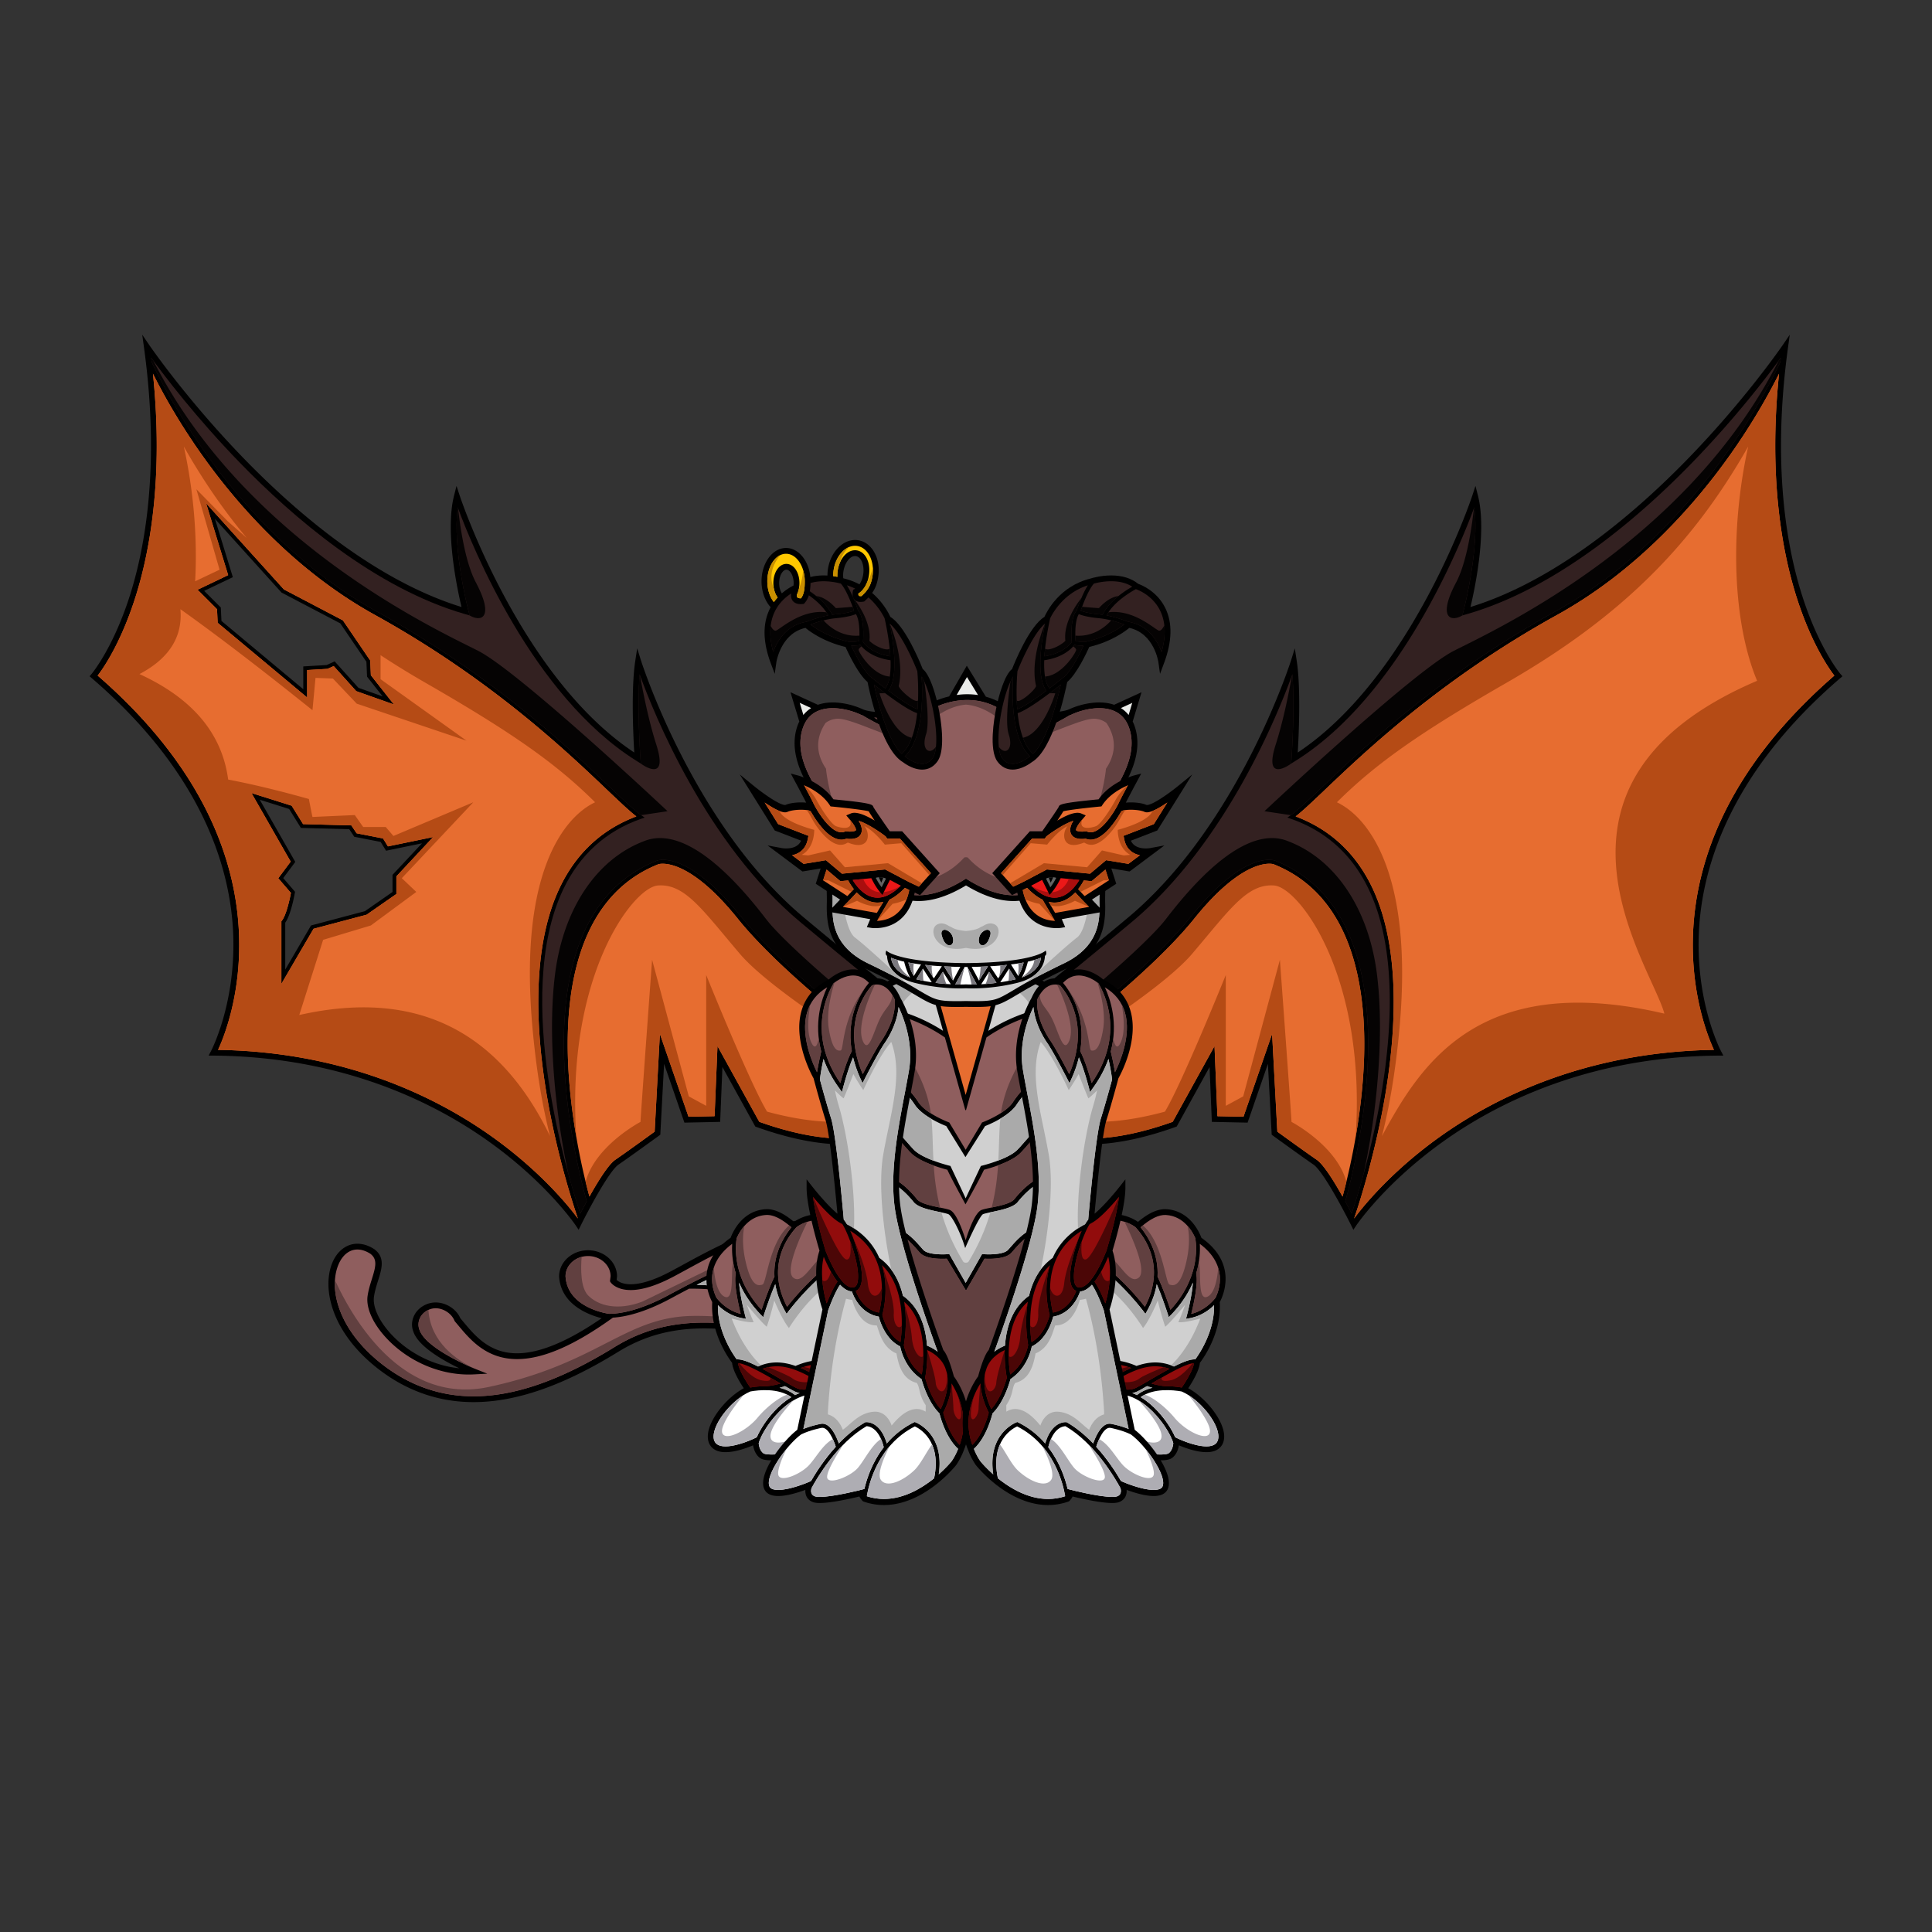 <svg version="1.1" id="dragon" xmlns="http://www.w3.org/2000/svg" xmlns:xlink="http://www.w3.org/1999/xlink" x="0px" y="0px" viewBox="0 0 500 500" enable-background="new 0 0 500 500" xml:space="preserve"><rect x="0" y="0" width="500" height="500" fill="#333333" stroke="none"/><g class="Tail"><path fill="rgb(0,0,0)" d="M222.769 316.584a48.12 48.12 0 00-10.055-1.074c-14.283 0-26.174 6.478-35.728 11.683-1.173.639-2.313 1.26-3.423 1.85-4.141 2.203-7.619 3.321-10.338 3.321-2.256 0-3.294-.788-3.645-1.137l.102-.83.005-.083c0-3.722-3.363-6.75-7.496-6.75-4.134 0-7.497 3.028-7.496 6.791.448 7.262 7.606 9.932 11.016 10.795-8.742 6.029-16.105 9.083-21.903 9.083-7.096 0-10.856-4.505-13.878-8.126-.272-.325-.537-.643-.797-.949-1.018-2.372-3.681-4.081-6.382-4.081-.659 0-1.301.1-1.909.3-3.31 1.083-5.024 4.388-3.831 7.342 1.369 3.825 7.782 7.429 11.856 9.388-6.345-.621-12.647-3.664-17.237-8.403-3.405-3.516-5.259-7.41-4.839-10.163.222-1.46.649-2.823 1.061-4.14.969-3.093 1.884-6.015-1.021-8.142l-.05-.033c-1.429-.897-2.87-1.351-4.281-1.351-2.809 0-5.245 1.864-6.515 4.985-2.743 6.739-.09 18.266 12.219 27.651 7.27 5.544 15.463 8.355 24.351 8.355h.003c10.987-.001 23.21-4.245 37.369-12.975 6.751-4.162 13.86-6.101 22.374-6.101 5.982 0 11.851.918 18.065 1.889 3.044.476 6.193.968 9.33 1.337 8.054.946 13.515.151 16.046-2.309.671-.653 1.016-1.315 1.192-1.851 2.152.813 4.122 1.224 5.868 1.224 4.226 0 7.07-2.468 7.609-6.602.888-6.804-4.885-18.159-17.642-20.894z"/><path fill="#EC1818" d="M218.1 333.372c-2.127-2.446-8.599-4.291-15.053-4.291-3.763 0-7.296.592-10.319 1.72 2.423.584 7.062 1.855 9.36 3.496 1.808 1.291 7.592 3.206 11.88 3.206h.001c2.746 0 4.339-.734 4.736-2.184.173-.632-.03-1.287-.605-1.947z" class="Color_3"/><path fill="#D0D0D0" fill-rule="evenodd" d="M215.799 326.759c-11.092-5.093-24.715.301-35.507 5.756 3.088.058 8.773.402 11.886 2.056.247.132.539.291.87.472 5.094 2.785 20.522 11.213 31.627 1.911-1.014-3.724-3.447-7.702-8.876-10.195zm3.984 8.8c-.368 1.343-1.676 2.944-5.814 2.944h-.001c-4.676 0-10.662-2.06-12.571-3.422-2.928-2.092-10.383-3.639-10.458-3.655l-1.501-.308 1.374-.625c3.464-1.578 7.694-2.412 12.235-2.412 6.874 0 13.572 1.966 15.928 4.674.784.902 1.064 1.872.808 2.804z" class="Color_2"/><path fill="#8F5E5E" fill-rule="evenodd" d="M212.549 342.236c-8.486.001-16.603-4.439-20.077-6.338a90.656 90.656 0 00-.859-.466c-3.776-2.007-12.096-1.94-13.267-1.92-1.547.805-3.026 1.598-4.417 2.343l-.491.264c-6.945 3.722-11.887 4.711-14.817 4.885l-.499.356c-9.785 6.98-17.738 10.373-24.314 10.373-7.928 0-12.137-5.043-15.21-8.725-.294-.352-.581-.696-.862-1.024l-.079-.092-.043-.11c-.738-1.827-2.829-3.205-4.863-3.205-.464 0-.915.07-1.34.209-2.446.801-3.713 3.245-2.824 5.447 1.78 4.973 14.244 9.97 14.369 10.02l3.16 1.254-3.447.181c-.467.024-.941.037-1.407.037h-.003c-7.599-.001-15.406-3.379-20.885-9.036-3.768-3.89-5.724-8.134-5.234-11.352.239-1.563.701-3.04 1.109-4.343 1.009-3.222 1.487-5.12-.446-6.554-1.135-.707-2.247-1.065-3.303-1.065-2.112 0-3.916 1.458-4.951 4.001-2.55 6.265.033 17.07 11.731 25.991 6.961 5.307 14.793 7.998 23.275 7.999h.003c10.64-.001 22.555-4.159 36.427-12.713 7.042-4.341 14.45-6.363 23.316-6.363 6.125 0 12.34.972 18.35 1.911 3.027.474 6.158.963 9.261 1.328 2.124.249 4.079.376 5.809.376 5.332-.001 7.705-1.184 8.756-2.176.482-.456.722-.901.844-1.249a20.07 20.07 0 00-.377-4.389c-3.872 3.048-8.18 4.145-12.395 4.145zm9.834-24.193a46.265 46.265 0 00-9.669-1.033c-13.819 0-25.489 6.358-34.866 11.466a387.514 387.514 0 01-3.438 1.859c-4.401 2.341-8.164 3.529-11.185 3.529-3.868 0-5.176-1.966-5.23-2.049l-.138-.214.164-1.327c-.024-2.877-2.63-5.21-5.83-5.21-3.215 0-5.831 2.355-5.831 5.25.495 8.002 10.356 9.575 11.301 9.707 2.554-.016 7.652-.711 15.209-4.762l.49-.263c11.541-6.188 28.981-15.539 42.943-9.127 8.012 3.678 9.894 10.354 10.111 15.134l.219.091c2.325.986 4.401 1.486 6.169 1.486 4.583 0 5.698-3.306 5.955-5.277.834-6.398-4.992-16.819-16.374-19.26z" class="Color_1"/><path fill="#614040" d="M225.258 340.342c-6.728 6.456-29.846-.133-46.274.222-17.353.375-24.157 12.324-52.476 18.375-22.502 4.808-35.449-18.067-39.82-27.67-.424 6.297 3.053 14.823 12.592 22.098 6.961 5.307 14.793 7.998 23.275 7.999h.003c10.64-.001 22.555-4.159 36.427-12.713 7.042-4.341 14.45-6.363 23.316-6.363 6.125 0 12.34.972 18.35 1.911 3.027.474 6.158.963 9.261 1.328 2.124.249 4.079.376 5.809.376 5.332-.001 7.705-1.184 8.756-2.176.482-.456.722-.901.844-1.249a20.871 20.871 0 00-.063-2.138z" class="Shadow_1"/><path fill="#614040" fill-rule="evenodd" d="M238.139 331.903c-.673 10.691-8.599 7.617-9.871 4.411-1.388-3.5-3.887-7.625-9.995-12.375-6.109-4.75-22.907-1.25-27.905 1.208-4.998 2.459-24.156 11.718-24.156 11.718-6.386 2.425-11.384 1.074-14.021-1.625-1.975-2.021-1.904-6.99-1.658-9.957-2.409.645-4.173 2.655-4.173 5.031.495 8.002 10.356 9.575 11.301 9.707 2.554-.016 7.652-.711 15.209-4.762l.49-.263c11.541-6.188 28.981-15.539 42.943-9.127 8.012 3.678 9.894 10.354 10.111 15.134l.219.091c2.325.986 4.401 1.486 6.169 1.486 4.583 0 5.698-3.306 5.955-5.277.21-1.609-.003-3.473-.618-5.4zm-127.267 7.099c-2.086.962-3.106 3.198-2.285 5.231 1.637 4.572 12.297 9.161 14.103 9.911-4.335-2.067-11.297-6.684-11.818-15.142z" class="Shadow_1"/><path fill="#aaaaaa" d="M224.675 336.954c-.617-2.266-1.765-4.625-3.789-6.687 1.054 2.272 1.536 5.221-.754 7.596-3.522 3.656-17.043 1.702-21.32-2.122-3.273-2.926-12.542-3.849-16.719-4.121-.608.297-1.209.596-1.801.895 3.088.058 8.773.402 11.886 2.056.247.132.539.291.87.472 5.094 2.785 20.522 11.213 31.627 1.911z" class="Shadow_2"/><path fill="#aa0e0e" d="M216.084 331.85c.395 2.236-1.605 3.527-4.489 3.39-4.179-.2-6.515-2.801-11.483-3.971-.85-.2-4.459-.464-6.923-.627-.153.054-.31.102-.461.159 2.423.584 7.062 1.855 9.36 3.496 1.808 1.291 7.592 3.206 11.88 3.206h.001c2.746 0 4.339-.734 4.736-2.184.173-.632-.03-1.287-.605-1.947-.471-.542-1.166-1.052-2.016-1.522z" class="Shadow_3"/></g><g class="Left_wing"><path fill="rgb(0,0,0)" fill-rule="evenodd" d="M246.237 272.242c-.14-3.485-4.803-7.309-20.257-19.979a2562.554 2562.554 0 01-17.845-14.733c-28.656-23.908-42.132-66.223-42.265-66.648l-.965-3.087-.492 3.197c-1.11 7.215-.522 19.494-.269 23.759-29.598-19.627-45.039-66.071-45.194-66.545l-.8-2.451-.639 2.498c-2.382 9.312.854 24.344 1.931 28.841-22.422-6.912-42.991-24.68-56.398-38.502-14.829-15.288-24.342-29.187-24.436-29.325l-1.801-2.645.438 3.169c4.234 30.664.314 52.052-3.719 64.595-4.367 13.58-9.802 20-9.857 20.063l-.489.57.569.489c29.202 25.104 36.028 50.019 36.611 66.499.632 17.86-5.719 29.958-5.784 30.078l-.585 1.094 1.241.01c33.477.257 57.192 12.2 71.191 22.175 15.18 10.815 22.535 21.715 22.607 21.824l.721 1.082.576-1.166c1.876-3.798 7.286-14.026 9.751-15.713 3.139-2.148 10.444-7.459 10.517-7.512l.289-.21.981-18.358 5.259 15.222 9.251-.192.585-14.194 8.508 15.402.266.096c8.36 2.999 15.923 4.52 22.48 4.52 8.807 0 15.847-2.68 20.924-7.965 5.558-5.784 7.202-13.38 7.099-15.958zM55.627 134.279l17.216 19.061 15.218 7.984 6.766 9.946.168 3.852 4.027 5.101-6.248-2.213-6.16-6.845-2.082.947-6.044.356v5.902L57.31 160.696l-.165-3.474-4.304-4.304 7.418-3.547-4.632-15.092zm17.668 92.97l3.122-4.188-9.195-16.095 7.605 2.394 3.045 4.905 12.51.334 1.305 1.958 6.823 1.331 1.402 2.278 9.303-1.919-7.632 8.161v4.436l-7.142 4.967-13.948 3.698-6.672 11.417v-12.15c1.5-2.043 2.452-7.515 2.493-7.753l.04-.232-3.059-3.542zm18.466 32.195l-14.314 4.395 4.789-13.904 7.455-4.7 7.352-2.005 7.11-5.291h5.782l.146-.24c1.654-2.714 4.122-6.706 5.463-8.757-.166 2.285-.485 6.429-.722 9.458l-.011.144 3.161 5.989-2.455 19.804-9.023 6.965-14.733-11.858zm37.487 19.784l-3.394.509-4.854-5.692-7.428 1.858 1.189-3.699 6.893-7.061v-14.738l6.751-11.851 1.44 8.064 4.402 7.268-2.456 2.817 5.792 36.709-8.335-14.184z"/><path fill="#e76d30" fill-rule="evenodd" d="M144.856 229.749c4.232-8.897 10.901-15.104 19.831-18.461-1.839-1.423-4.346-3.808-7.654-6.955-10.535-10.024-30.144-28.682-60.037-45.207-20.875-11.539-35.81-28.822-44.664-41.29-6.396-9.005-10.624-16.861-12.748-21.133 2.796 27.224-.884 46.539-4.664 58.248-3.762 11.653-8.203 18.019-9.645 19.893 12.805 11.111 22.401 23.11 28.527 35.672 4.982 10.215 7.694 20.82 8.06 31.522.525 15.343-3.861 26.278-5.429 29.665 33.276.529 56.901 12.48 70.917 22.48 12.658 9.03 19.96 18.138 22.19 21.143l.008-.015c-.928-2.68-5.128-15.256-7.842-30.718-2.821-16.069-4.563-38.627 3.15-54.844zM59.05 148.841l-5.702-18.576 20.118 22.273 15.281 8.016 7.067 10.388.166 3.814 5.973 7.566-9.752-3.454-5.84-6.489-1.584.72-5.289.311v7.098l-23.156-19.326-.168-3.526-5.03-5.03 7.916-3.785zm12.963 78.454l3.211-4.307-10.137-17.742 10.394 3.272 2.956 4.762 12.49.333 1.361 2.042 6.844 1.335 1.264 2.055 11.698-2.414-9.511 10.172v4.564l-7.716 5.366-.085.023-13.634 3.613-8.327 14.25v-16.192l.113-.138c1.109-1.356 2.035-5.455 2.353-7.203l-3.274-3.791zm118.918 10.457c-13.195-16.413-20.452-14.118-20.524-14.093-20.25 8.024-23.928 31.345-23.446 49.494.439 16.479 4.285 31.774 5.586 36.519 2.195-3.928 4.904-8.301 6.684-9.519 2.766-1.892 8.804-6.269 10.193-7.278l1.353-25.308 7.408 21.444 6.749-.14.748-18.14 10.825 19.597c8.09 2.878 15.393 4.337 21.707 4.337a37.05 37.05 0 004.787-.303c11.108-3.227 11.783-15.974 11.818-18.001-2.729-1.97-30.933-22.494-43.888-38.609z" class="Mod_2"/><path fill="#332121" d="M225.029 253.423c-4.78-3.919-10.73-8.797-17.855-14.741-24.392-20.35-37.889-53.81-41.643-64.187-.69 8.81.194 21.497.205 21.641l.105 1.476-1.253-.788c-26.695-16.792-42.295-55.138-46.13-65.522-1.409 10.667 2.709 26.523 2.755 26.696l.336 1.279-1.27-.368c-23.231-6.718-44.543-25.075-58.33-39.292-11.218-11.567-19.413-22.348-22.827-27.04.046.378.087.749.131 1.125 2.784 6.02 21.596 44.3 58.226 64.549 30.006 16.587 49.676 35.303 60.243 45.357 3.76 3.578 6.476 6.162 8.299 7.419l.811.559-.93.325c-9.114 3.183-15.891 9.329-20.143 18.267-13.234 27.824 1.479 75.084 4.424 83.893.467-.902 1.039-1.987 1.675-3.151-.915-3.196-5.418-19.776-5.896-37.74-.312-11.719 1.124-21.73 4.269-29.757 3.952-10.089 10.622-17.053 19.822-20.699.327-.122 7.923-2.683 21.657 14.402 13.467 16.751 43.599 38.357 43.901 38.573l.207.147.003.255c.001.142-.003 11.961-8.424 17.361 4.21-1.203 7.78-3.304 10.66-6.301 5.742-5.977 6.741-13.353 6.681-14.859-.113-2.812-5.448-7.187-19.709-18.879z" class="Mod_1"/><path fill="#050303" fill-rule="evenodd" d="M169.845 192.692c-1.748-5.464-3.165-12.049-4.205-17.895l-.109-.302c-.69 8.81.194 21.497.205 21.641l.105 1.476s7.337 5.5 4.004-4.92zm-46.67-41.921c-2.536-4.784-3.899-12.789-4.618-19.204l-.099-.265c-1.409 10.667 2.709 26.523 2.755 26.696l.336 1.279c3.129 1.829 6.368.443 1.626-8.506zm20.431 101.66c-1.874 15.424-.002 35.254 3.48 51.341a195.321 195.321 0 003.098 10.299c.467-.902 1.038-1.987 1.674-3.151-.915-3.196-5.418-19.776-5.896-37.74-.312-11.719 1.124-21.73 4.269-29.757 3.952-10.089 10.622-17.053 19.833-20.703.315-.117 7.912-2.679 21.646 14.406 13.467 16.751 43.599 38.357 43.901 38.573l.207.147.003.255c.001.142-.003 11.961-8.425 17.362 4.211-1.203 7.781-3.304 10.661-6.301 5.742-5.977 6.741-13.354 6.681-14.86-.046-1.149-.965-2.56-3.008-4.623.063 3.188-.499 5.745-2.681 4.843-5.038-2.083-34.366-26.284-40.788-34.666-12.193-15.917-23-23.326-31.25-20.296-12.599 4.626-21.319 17.696-23.405 34.871zM39.122 92.577c.046.379.087.75.131 1.126 2.785 6.025 21.589 44.295 58.226 64.548 30.006 16.587 49.676 35.303 60.243 45.357 3.7 3.521 6.388 6.077 8.21 7.355l6.829-1.024s-38.25-35.993-49-41.497c-10.339-5.293-60.12-27.876-84.087-75.11-.195-.265-.381-.52-.552-.755z" class="Shadow_4"/><path fill="#b54b15" fill-rule="evenodd" d="M190.931 237.752c-13.194-16.412-20.452-14.118-20.509-14.098-20.26 8.027-23.941 31.338-23.461 49.48.202 7.642 1.138 15.029 2.214 21.231-2.909-41.674 14.612-64.716 21.086-65.201 7-.525 11.5 6.275 21.25 17.719 8.343 9.793 35.534 26.477 43.212 31.091.07-.74.091-1.303.096-1.613-2.729-1.97-30.933-22.494-43.888-38.609zm-46.075-8.003c4.232-8.897 10.901-15.104 19.831-18.461-1.839-1.423-4.346-3.808-7.654-6.955-10.535-10.024-30.144-28.682-60.037-45.207-20.875-11.539-35.81-28.822-44.664-41.29-6.395-9.004-10.624-16.86-12.748-21.132 2.796 27.223-.884 46.538-4.664 58.247-3.762 11.653-8.203 18.019-9.645 19.893 12.805 11.111 22.401 23.11 28.527 35.672 4.982 10.215 7.694 20.82 8.06 31.522.525 15.343-3.861 26.278-5.429 29.665 12.394.197 23.448 1.98 33.166 4.656 12.023 3.309 23.562 8.432 34 15.264 1.267.828 2.519 1.68 3.751 2.56 12.658 9.03 19.96 18.138 22.19 21.143l.008-.015c-.928-2.68-5.128-15.256-7.842-30.718-2.821-16.069-4.563-38.627 3.15-54.844 4.232-8.897-7.713 16.217 0 0zm-71.39-77.211l7.525 3.947 7.756 4.069 7.067 10.388.166 3.814 5.973 7.566-9.752-3.454-5.84-6.489-1.584.72-5.289.311v7.098l-23.156-19.326-.168-3.526-5.03-5.03 7.916-3.785-5.702-18.576 20.118 22.273zm-9.629-13.335l-4.849-4.264-8.167-8.333 6 20.833-6.317 2.992c.606-11.039-.351-23.156-2.93-34.86 4.838 8.507 10.141 16.319 16.263 23.632zm8.176 88.092l3.211-4.307-10.137-17.742 10.394 3.272 2.956 4.762 12.49.333 1.361 2.042 6.844 1.335 1.264 2.055 11.698-2.414-9.511 10.172v4.564l-7.716 5.366-.085.023-13.634 3.613-8.327 14.25v-16.192l.113-.138c1.109-1.356 2.035-5.455 2.353-7.203l-3.274-3.791zm5.434 35.393l6.178-19.458 12.355-3.721 11.758-8.677-3.75-3.56 18.5-19.644-20.667 8.721-2-2.327h-5.833l-2.167-3.083-10.954.49q-.202-.879-.93-4.648-11.406-3.218-20.887-5.031c-1.583-11.92-9.225-21.011-22.956-27.301q11.531-6.074 10.593-16.793 13.712 9.737 34.18 26.141l.177-1.883.61-6.475 4.5.167 6.167 6.5 28.417 9.583-22.25-15.917v-6.217a225.143 225.143 0 0011.604 7.134c22.651 13.027 33.919 21 43.919 30.939-7.91 3.722-19.75 18.061-16.25 57.887 1.045 11.889 2.737 21.242 4.595 28.516q-20.106-41.468-64.909-31.343zm121.064 25.001c-4.5-7.5-15.75-35.361-15.75-35.361v33.861l-4.5-2.447-9.5-35.351s-3 40.849-3 41.948c-3.86 2.134-12.123 7.805-14.205 15.489.396 1.626.741 2.931.991 3.844 2.195-3.928 4.904-8.301 6.684-9.519 2.766-1.892 8.804-6.269 10.193-7.278l1.353-25.308 7.408 21.444 6.749-.14.748-18.14 10.825 19.597c8.09 2.878 15.392 4.337 21.707 4.337 1.664 0 3.258-.104 4.786-.302 4.869-1.415 7.734-4.659 9.419-8.027-4.522 2.917-14.646 6.606-33.908 1.353z" class="Shadow_5"/></g><g class="Right_wing"><path fill="rgb(0,0,0)" d="M476.329 174.449c-.054-.063-5.451-6.417-9.822-19.959-4.054-12.557-7.995-33.974-3.753-64.699l.438-3.169-1.801 2.645c-.094.138-9.593 14.019-24.418 29.306-13.411 13.829-33.986 31.606-56.416 38.521 1.077-4.497 4.313-19.529 1.931-28.841l-.639-2.499-.8 2.452c-.155.473-15.588 46.913-45.194 66.545.253-4.265.841-16.544-.269-23.759l-.492-3.198-.965 3.088c-.133.425-13.599 42.732-42.265 66.648a2562.554 2562.554 0 01-17.845 14.733c-15.454 12.67-20.117 16.494-20.257 19.979-.103 2.578 1.541 10.174 7.099 15.959 5.077 5.284 12.117 7.964 20.924 7.964 6.557 0 14.121-1.521 22.48-4.52l.266-.096 8.508-15.402.586 14.194 9.25.192 5.259-15.222.981 18.358.289.21c.073.053 7.378 5.364 10.517 7.512 2.465 1.686 7.875 11.915 9.751 15.713l.577 1.167.72-1.083c.072-.109 7.391-10.969 22.551-21.784 14.006-9.993 37.737-21.958 71.247-22.215l1.242-.01-.587-1.094c-.064-.12-6.397-12.154-5.786-29.995.565-16.502 7.376-41.448 36.614-66.582l.57-.49-.491-.569z"/><path fill="#e76d30" fill-rule="evenodd" d="M329.577 223.654c-.057-.02-7.315-2.314-20.509 14.098-12.955 16.115-41.159 36.639-43.888 38.609.035 2.027.71 14.775 11.82 18.002a37.19 37.19 0 004.785.302c6.315 0 13.617-1.459 21.707-4.337l10.825-19.597.748 18.14 6.749.14 7.408-21.444 1.353 25.308c1.389 1.009 7.427 5.386 10.193 7.278 1.78 1.218 4.489 5.591 6.684 9.519 1.302-4.748 5.15-20.057 5.586-36.538.48-18.142-3.201-41.453-23.461-49.48zm135.502-68.703c-3.78-11.709-7.459-31.024-4.664-58.247-2.124 4.272-6.352 12.128-12.747 21.132-8.855 12.468-23.79 29.751-44.665 41.29-29.893 16.525-49.502 35.183-60.037 45.207-3.308 3.147-5.815 5.532-7.654 6.955 8.93 3.357 15.599 9.564 19.831 18.461 7.713 16.217 5.971 38.775 3.15 54.844-2.714 15.462-6.914 28.038-7.842 30.718l.008.015c2.23-3.005 9.532-12.113 22.19-21.143 14.016-10 37.641-21.951 70.917-22.48-1.568-3.387-5.954-14.322-5.429-29.665.366-10.702 3.078-21.307 8.06-31.522 6.127-12.562 15.722-24.561 28.527-35.672-1.442-1.874-5.883-8.24-9.645-19.893z" class="Mod_2"/><path fill="#332121" d="M354.239 230.177c-4.251-8.938-11.028-15.083-20.142-18.266l-.93-.325.811-.559c1.823-1.257 4.539-3.841 8.299-7.419 10.567-10.054 30.237-28.77 60.243-45.357 36.637-20.253 55.441-58.523 58.226-64.548.044-.376.085-.747.131-1.126-3.414 4.692-11.609 15.473-22.827 27.04-13.787 14.217-35.099 32.574-58.33 39.292l-1.27.368.336-1.279c.046-.173 4.164-16.029 2.755-26.696-3.835 10.384-19.435 48.73-46.13 65.522l-1.253.788.105-1.476c.011-.144.895-12.831.206-21.641-3.755 10.377-17.252 43.837-41.644 64.187-7.125 5.944-13.075 10.822-17.855 14.741-14.261 11.692-19.596 16.067-19.709 18.879-.06 1.506.939 8.883 6.681 14.86 2.88 2.997 6.45 5.098 10.661 6.301-8.422-5.401-8.426-17.22-8.425-17.362l.003-.255.207-.147c.302-.216 30.434-21.822 43.901-38.573 13.734-17.085 21.331-14.523 21.646-14.406 9.211 3.65 15.881 10.614 19.833 20.703 3.145 8.027 4.581 18.038 4.269 29.757-.478 17.964-4.981 34.544-5.896 37.74a166.639 166.639 0 011.675 3.151c2.945-8.81 17.656-56.074 4.423-83.894z" class="Mod_1"/><path fill="#b54b15" fill-rule="evenodd" d="M334.238 290.339c0-1.099-3-41.948-3-41.948l-9.5 35.351-4.5 2.447v-33.861s-11.25 27.861-15.75 35.361c-19.262 5.253-29.386 1.564-33.908-1.353 1.685 3.368 4.55 6.612 9.42 8.027a37.19 37.19 0 004.785.302c6.315 0 13.617-1.459 21.707-4.337l10.825-19.597.748 18.14 6.749.14 7.408-21.444 1.353 25.308c1.389 1.009 7.427 5.386 10.193 7.278 1.78 1.218 4.489 5.591 6.684 9.519.25-.913.595-2.218.991-3.844-2.082-7.684-10.345-13.355-14.205-15.489zm-25.75-43.456c9.75-11.444 14.25-18.244 21.25-17.719 6.474.485 23.996 23.527 21.086 65.201 1.076-6.202 2.012-13.589 2.214-21.231.48-18.142-3.201-41.453-23.461-49.48-.057-.02-7.315-2.314-20.509 14.098-12.955 16.115-41.159 36.639-43.888 38.609.005.31.026.873.096 1.613 7.678-4.614 34.869-21.298 43.212-31.091zm156.591-91.932c-3.78-11.709-7.459-31.024-4.664-58.247-2.124 4.272-6.352 12.128-12.747 21.132-8.855 12.468-23.79 29.751-44.665 41.29-29.893 16.525-49.502 35.183-60.037 45.207-3.308 3.147-5.815 5.532-7.654 6.955 8.93 3.357 15.599 9.564 19.831 18.461 7.713 16.217 5.971 38.775 3.15 54.844-2.714 15.462-6.914 28.038-7.842 30.718l.008.015c2.23-3.005 9.532-12.113 22.19-21.143 14.016-10 37.641-21.951 70.917-22.48-1.568-3.387-5.954-14.322-5.429-29.665.366-10.702 3.078-21.307 8.06-31.522 6.127-12.562 15.722-24.561 28.527-35.672-1.442-1.874-5.883-8.24-9.645-19.893zm-34.341 107.377c-48.127-11.264-63.223 13.419-73.095 31.703 1.858-7.274 3.55-16.627 4.595-28.516 3.5-39.826-8.34-54.165-16.25-57.887 10-9.939 21.268-17.912 43.919-30.939 30.648-17.627 48.505-36.475 62.518-61.118-4.862 22.068-3.96 45.603 2.313 60.618-62 26.5-27.25 73.75-24 86.139z" class="Shadow_5"/><path fill="#050303" fill-rule="evenodd" d="M334.158 197.612l.105-1.476c.011-.144.895-12.831.206-21.641l-.11.302c-1.04 5.846-2.457 12.431-4.205 17.895-3.333 10.42 4.004 4.92 4.004 4.92zm44.292-38.335l.336-1.279c.046-.173 4.164-16.029 2.755-26.696l-.099.265c-.719 6.415-2.082 14.42-4.618 19.204-4.742 8.949-1.503 10.335 1.626 8.506zm-45.462 58.283c-8.25-3.03-19.057 4.379-31.25 20.296-6.422 8.382-35.75 32.583-40.788 34.666-2.182.902-2.744-1.655-2.681-4.843-2.043 2.063-2.962 3.474-3.008 4.623-.06 1.506.939 8.883 6.681 14.86 2.88 2.997 6.45 5.098 10.661 6.301-8.422-5.401-8.426-17.22-8.425-17.362l.003-.255.207-.147c.302-.216 30.434-21.822 43.901-38.573 13.734-17.085 21.331-14.523 21.646-14.406 9.211 3.65 15.881 10.614 19.833 20.703 3.145 8.027 4.581 18.038 4.269 29.757-.478 17.964-4.981 34.544-5.896 37.74a166.639 166.639 0 011.675 3.151 196.583 196.583 0 003.097-10.299c3.482-16.087 5.354-35.917 3.48-51.341-2.086-17.175-10.806-30.245-23.405-34.871zM460.325 93.332c-23.967 47.234-73.748 69.817-84.087 75.11-10.75 5.504-49 41.497-49 41.497l6.829 1.024c1.822-1.278 4.51-3.834 8.21-7.355 10.567-10.054 30.237-28.77 60.243-45.357 36.637-20.253 55.441-58.523 58.226-64.548.044-.376.085-.747.131-1.126-.171.235-.357.49-.552.755z" class="Shadow_4"/></g><g class="Body"><path fill="rgb(0,0,0)" d="M275.704 258.139c-4.449-4.428-11.065-7.173-16.894-8.227v-.014s-5.365-1.11-13.727-.454c-6.549.283-15.427 3.191-20.957 8.695-3.52 3.502-5.262 7.672-5.037 12.059.317 6.204 2.61 14.717 4.827 22.95 2.507 9.311 5.1 18.939 4.75 24.939-.191 3.274-.836 7.241-1.519 11.44-1.717 10.56-3.663 22.528.591 29.477 4.208 6.872 15.523 9.78 20.071 9.908 2.669.261 4.212 0 4.212 0 5.766-.753 15.863-3.036 20.071-9.908 4.254-6.948 2.308-18.916.591-29.475-.683-4.2-1.328-8.168-1.519-11.442-.35-6 2.243-15.627 4.75-24.938 2.218-8.234 4.51-16.747 4.827-22.951.225-4.387-1.517-8.557-5.037-12.059z"/><path fill="#8F5E5E" fill-rule="evenodd" d="M269.48 318.701c-3.043.175-5.582 3.07-7.148 4.861-.224.256-.427.488-.608.686-1.52 1.658-5.602 1.574-6.927 1.502l-4.798 8.262-4.967-8.262c-1.322.072-5.407.155-6.926-1.502a43.938 43.938 0 01-.608-.685c-1.566-1.791-4.108-4.683-7.148-4.862-.229 3.256-.845 7.07-1.501 11.104-1.669 10.263-3.561 21.896.36 28.299 4.281 6.993 15.889 8.831 20.706 9.299 4.817-.468 16.425-2.306 20.706-9.299 3.921-6.403 2.029-18.035.36-28.298-.656-4.034-1.272-7.849-1.501-11.105zm6.855-57.199c-10.723-.164-19.97 6.225-21.046 6.997l-4.777 16.994-.496 1.764-.015.052-.086-.024-.086.024-.015-.052-.496-1.764-4.777-16.994c-1.076-.771-10.317-7.155-21.047-6.997-1.937 2.639-2.841 5.524-2.684 8.608.06 1.171.196 2.435.389 3.768 7.121.368 14.091 7.655 16.449 11.312 1.954 3.032 7.774 5.21 7.833 5.232l.19.07 4.244 7.074 4.244-7.074.19-.07c.059-.022 5.879-2.2 7.833-5.232 2.358-3.658 9.329-10.96 16.449-11.315.193-1.332.329-2.595.388-3.765.158-3.084-.747-5.969-2.684-8.608zm-10.526 35.002c-.623.711-1.211 1.381-1.732 1.903-2.402 2.402-8.092 3.981-9.413 4.322-1.486 3.142-4.803 8.955-4.803 8.955-.114-.283-3.209-5.813-4.695-8.955-1.322-.341-7.011-1.92-9.413-4.322-.521-.522-1.109-1.192-1.731-1.903-2.329-2.657-5.45-6.208-9.294-6.98.283 1.06.568 2.12.853 3.176 1.038 3.856 2.087 7.761 2.945 11.465 3.727.499 7.075 4.034 8.8 6.19.887 1.109 3.842 1.725 6 2.174.992.207 1.849.386 2.431.587 1.722.597 3.43 5.502 4.158 7.851.728-2.349 2.436-7.254 4.158-7.851.582-.201 1.439-.38 2.431-.587 2.158-.449 5.113-1.065 5.999-2.174 1.726-2.157 5.075-5.691 8.801-6.19.858-3.704 1.907-7.609 2.945-11.464.285-1.056.57-2.117.853-3.177-3.845.772-6.965 4.323-9.293 6.98z" class="Color_1"/><path fill="#e76d30" d="M258.83 251.657a12.33 12.33 0 01-1.07-.263c-6.988-1.582-14.236-.277-16.224.144a10.33 10.33 0 01-.536.12l8.915 31.711 8.915-31.712z" class="Mod_2"/><path fill="#D0D0D0" fill-rule="evenodd" d="M239.872 251.893c-5.132 1.157-10.69 3.646-14.53 7.467a19.71 19.71 0 00-.924.991c9.014.146 16.687 4.503 19.638 6.423l-4.184-14.881zm34.616 7.467c-3.839-3.82-9.398-6.31-14.53-7.467l-4.184 14.884c2.952-1.917 10.632-6.271 19.639-6.425a19.751 19.751 0 00-.925-.992zm-11.087 51.714c-1.145 1.43-4.204 2.068-6.662 2.58-.954.199-1.778.371-2.29.549-.992.343-4.666 8.795-4.666 8.795-1.054-3.708-3.41-8.452-4.402-8.795-.512-.178-1.336-.35-2.29-.549-2.458-.512-5.517-1.15-6.662-2.58-1.249-1.562-4.321-4.99-7.625-5.686 1.021 4.601 1.691 8.823 1.602 12.164 3.514.186 6.264 3.316 7.958 5.254.217.248.414.474.59.665 1.138 1.243 4.972 1.222 6.353 1.108l.365-.029 4.243 7.457 4.243-7.457.365.029c1.382.114 5.215.135 6.354-1.108.175-.192.372-.417.589-.665 1.694-1.938 4.443-5.067 7.959-5.254-.09-3.341.58-7.563 1.601-12.164-3.304.696-6.376 4.124-7.625 5.686zm-.253-25.261c-1.973 3.062-7.13 5.193-8.209 5.614l-5.084 8.034-4.964-8.034c-1.079-.421-6.236-2.552-8.209-5.614-2.224-3.452-8.726-10.293-15.304-10.774.662 4.024 1.798 8.612 3.027 13.266 4.486.611 7.934 4.535 10.481 7.442.636.726 1.185 1.353 1.68 1.847 2.441 2.441 9.072 4.07 9.139 4.086l.266.065.118.248c1.3 2.748 3.406 7.207 3.826 8.144.42-.937 2.526-5.396 3.826-8.144l.118-.248.267-.065c.066-.016 6.697-1.645 9.138-4.086.495-.494 1.044-1.121 1.68-1.847 2.547-2.907 5.996-6.831 10.481-7.442 1.229-4.654 2.364-9.241 3.027-13.265-6.589.486-13.079 7.322-15.304 10.773z" class="Color_2"/><path fill="#614040" fill-rule="evenodd" d="M237.648 285.19c.718 1.114 1.957 2.112 3.241 2.931a27.118 27.118 0 00-.441-2.452c-2.49-10.726-8.963-15.318-8.619-21.07a9.17 9.17 0 01.324-1.918c-2.662-.736-5.599-1.224-8.659-1.179-1.937 2.639-2.841 5.524-2.684 8.608.06 1.171.196 2.435.389 3.768 7.121.368 14.091 7.655 16.449 11.312zm-.322 25.165c.885 1.106 3.826 1.722 5.982 2.171-.997-3.874-1.433-7.5-1.657-10.89-2.089-.758-4.527-1.859-5.898-3.229-.521-.522-1.109-1.192-1.731-1.903-2.329-2.657-5.45-6.208-9.294-6.98.283 1.06.568 2.12.853 3.176 1.038 3.856 2.087 7.761 2.945 11.465 3.727.499 7.075 4.034 8.8 6.19zm39.009-48.853c-3.018-.046-5.92.427-8.555 1.148.174.614.293 1.262.334 1.949.343 5.752-6.13 10.344-8.62 21.07-.178.77-.316 1.563-.43 2.372 1.24-.804 2.423-1.773 3.118-2.851 2.358-3.658 9.329-10.96 16.449-11.315.193-1.332.329-2.595.388-3.765.158-3.084-.747-5.969-2.684-8.608zm-10.526 35.002c-.623.711-1.211 1.381-1.732 1.903-1.345 1.345-3.72 2.431-5.782 3.187-.224 3.395-.658 7.027-1.655 10.907 2.145-.447 4.996-1.06 5.863-2.146 1.726-2.157 5.075-5.691 8.801-6.19.858-3.704 1.907-7.609 2.945-11.464.285-1.056.57-2.117.853-3.177-3.845.772-6.965 4.323-9.293 6.98zm3.671 22.197c-3.043.175-5.582 3.07-7.148 4.861-.224.256-.427.488-.608.686-1.52 1.658-5.602 1.574-6.927 1.502l-4.798 8.262-4.967-8.262c-1.322.072-5.407.155-6.926-1.502a43.938 43.938 0 01-.608-.685c-1.566-1.791-4.108-4.683-7.148-4.862-.229 3.256-.845 7.07-1.501 11.104-1.669 10.263-3.561 21.896.36 28.299 4.281 6.993 15.889 8.831 20.706 9.299 4.817-.468 16.425-2.306 20.706-9.299 3.921-6.403 2.029-18.035.36-28.298-.656-4.034-1.272-7.849-1.501-11.105z" class="Shadow_1"/><path fill="#aaaaaa" fill-rule="evenodd" d="M239.108 254.926a17.53 17.53 0 011.484-.473l-.72-2.56c-5.132 1.157-10.69 3.646-14.53 7.467a19.71 19.71 0 00-.924.991c2.883.047 5.625.526 8.123 1.217 1.844-4.409 6.567-6.642 6.567-6.642zm28.284 6.619c2.471-.676 5.18-1.144 8.021-1.193a19.751 19.751 0 00-.925-.992c-3.839-3.82-9.398-6.31-14.53-7.467l-.712 2.532c.548.15 1.084.311 1.589.501 0 0 4.706 2.226 6.557 6.619zm-32.506 34.202c.636.726 1.185 1.353 1.68 1.847 1.128 1.129 3.152 2.083 5.01 2.785-.209-3.921-.19-7.518-.513-10.804-1.654-.964-3.406-2.249-4.381-3.762-2.224-3.452-8.726-10.293-15.304-10.774.662 4.024 1.798 8.612 3.027 13.266 4.486.611 7.934 4.535 10.481 7.442zm28.515 15.327c-1.145 1.43-4.204 2.068-6.662 2.58l-.438.092c-1.134 3.983-2.881 8.219-5.618 12.723-.184.422-1.24.422-1.423 0-2.732-4.494-4.477-8.722-5.612-12.698l-.557-.117c-2.458-.512-5.517-1.15-6.662-2.58-1.249-1.562-4.321-4.99-7.625-5.686 1.021 4.601 1.691 8.823 1.602 12.164 3.514.186 6.264 3.316 7.958 5.254.217.248.414.474.59.665 1.138 1.243 4.972 1.222 6.353 1.108l.365-.029 4.243 7.457 4.243-7.457.365.029c1.382.114 5.215.135 6.354-1.108.175-.192.372-.417.589-.665 1.694-1.938 4.443-5.067 7.959-5.254-.09-3.341.58-7.563 1.601-12.164-3.304.696-6.376 4.124-7.625 5.686zm-.253-25.261c-.951 1.477-2.642 2.734-4.26 3.69-.33 3.293-.311 6.9-.519 10.833 1.826-.698 3.79-1.636 4.895-2.742.495-.494 1.044-1.121 1.68-1.847 2.547-2.907 5.996-6.831 10.481-7.442 1.229-4.654 2.364-9.241 3.027-13.265-6.589.486-13.079 7.322-15.304 10.773z" class="Shadow_2"/></g><g class="Legs"><path fill="rgb(0,0,0)" d="M238.059 348.725c1.325-2.447.826-4.959.664-5.602.498-5.853-4.169-7.567-5.601-7.953-2.675-5.879-6.538-10.123-7.259-10.887-.427-1.116-3.123-7.495-9.557-9.437a14.33 14.33 0 00-4.131-.634c-3.38 0-5.698 1.317-6.684 2.011-2.72-2.304-5.167-3.407-7.321-3.283-6.167.363-8.608 6.094-9.085 7.397-9.543 6.675-5.56 15.167-4.76 16.65-.483 7.903 4.207 14.487 5.15 15.724.163 2.051 2.064 5.143 3.009 6.566-3.938 2.135-7.95 6.795-9.019 10.6-.478 1.7-.347 3.164.378 4.233.769 1.134 2.094 1.709 3.938 1.709 2.566-.001 5.59-1.122 7.125-1.772.151.975.571 2.348 1.726 3.236.573.441 1.535.647 3.027.647 3.583 0 9.248-1.214 11.173-1.651a4.276 4.276 0 001.596 1.913c.663.433 1.647.653 2.926.653 5.909 0 16.993-4.521 21.62-11.882 5.092-8.101 1.918-16.375 1.085-18.238z"/><path fill="#8F5E5E" fill-rule="evenodd" d="M190.432 329.579c-.945-3.109-1.054-5.808-.936-7.683-7.434 5.52-5.021 12.044-4.07 13.969.99 1.247 3.08 3.379 6.27 4.171-.531-2.129-1.869-7.965-1.264-10.457zm14.396-11.945c-2.537-2.223-4.729-3.305-6.57-3.196-4.74.278-6.95 4.478-7.609 6.029-.431 2.773-.819 10.613 6.436 18.518.575-1.715 1.994-5.81 3.342-8.592-.323-5.981 2.521-10.477 4.401-12.759zm11.044-1.352a12.813 12.813 0 00-3.697-.57c-3.279 0-5.396 1.408-6.015 1.88-2.332 2.492-7.985 10.084-2.457 20.601 2.33-2.968 12.506-15.264 20.362-14.269-.946-1.963-3.481-6.22-8.193-7.642z" class="Color_1"/><path fill="#D0D0D0" fill-rule="evenodd" d="M213.803 352.066l-.053-.057c2.801-2.586 5.741-3.185 8.521-3.041.372-.907 1.895-3.837 6.038-4.046 2.981-2.875 3.294-7.647 3.298-9.44-2.788-5.959-6.888-10.226-6.931-10.27l-.114-.118-.028-.077c-8.153-1.92-20.378 14.222-20.504 14.389l-.459.612-.376-.666c-1.404-2.488-2.193-4.833-2.555-7.013-1.475 3.429-2.851 7.703-2.867 7.753l-.255.794-.58-.599c-2.751-2.842-4.521-5.698-5.649-8.353.188 3.436 1.557 8.56 1.574 8.625l.203.753-.769-.13c-2.966-.502-5.114-2.039-6.499-3.401-.133 7.045 4.12 13.022 4.881 14.033 1.211-.099 3.115.628 5.507 1.844 3.439-1.557 6.703-1.199 9.688-.15 3.034-1.322 5.627-1.637 7.929-1.442zm22.956-2.556a8.868 8.868 0 01-3.339 1.727c-.213 1.175-1.316 4.722-6.879 4.889-.101.003-.201.005-.301.005a11.14 11.14 0 01-1.827-.161c-.552 1.018-2.424 3.849-6.193 3.849-.322 0-.657-.021-1.006-.065-1.118-.141-2.313-.634-3.615-1.294-.361.29-1.063.806-1.984 1.266 3.349.005 5.449 1.227 6.723 2.495.169-.122.336-.244.513-.364 4.73-3.184 9.888-3.962 13.801-2.083 2.001.962 3.417 2.558 4.066 4.514 3.039-6.561.784-13.001.041-14.778zm-33.608 9.214c-.269.098-.757.264-1.404.438 1.423.341 2.815.931 4.007 1.894.394-.197.799-.375 1.215-.533-.497-.098-1-.258-1.501-.514-.64-.326-1.425-.77-2.317-1.285z" class="Color_2"/><path fill="#920c0c" fill-rule="evenodd" d="M205.911 354.578l-.007.003-.004-.008c-2.686-1.007-5.544-1.434-8.564-.312 1.487.796 3.124 1.737 4.875 2.759 1.487.868 2.771 1.618 3.712 2.099 2.642 1.349 5.498-.316 6.695-1.175-.416-.225-.84-.458-1.279-.701-1.721-.952-3.532-1.953-5.428-2.665zm-14.921-1.79c.257 1.832 2.324 5.086 3.183 6.303a22.37 22.37 0 014.062-.341c1.504-.1 2.873-.436 3.757-.7l-.285-.166c-3.335-1.948-8.69-5.07-10.717-5.096zm46.264-10.291c.122-4.694-3.921-5.763-4.674-5.921-.123 2.156-.689 5.726-2.923 8.37.183.015.369.034.56.06 4.399.584 6.363-1.512 7.037-2.509zm-30.029 11.537c1.633.694 3.172 1.545 4.598 2.334 2.131 1.18 3.971 2.199 5.516 2.394 3.589.453 5.407-1.903 6.052-3.002-1.161-.28-2.304-.683-3.482-1.104-3.624-1.294-7.365-2.622-12.684-.622zm30.131-10.111c-1.179 1.2-3.417 2.585-7.27 2.074-4.569-.604-6.267 1.97-6.773 3.059 1.477.168 2.898.506 4.214.821 1.778.425 3.312.79 4.515.629a7.988 7.988 0 004.481-2.126l.053-.086c1.047-1.691.924-3.507.78-4.371zm-10.061 6.927c-3.838-.918-8.164-1.948-12.263 1.375 1.893.309 3.599.913 5.214 1.49 2.125.759 4.121 1.478 6.265 1.412 4.353-.131 5.528-2.489 5.844-3.662-.061.01-.117.023-.179.032-1.385.19-3.006-.199-4.881-.647z" class="Mod_3"/><path fill="rgb(255,255,255)" fill-rule="evenodd" d="M232.219 360.676c-3.535-1.698-8.443-.928-12.809 2.011-6.661 4.484-7.236 10.809-7.231 12.904.236.58.584 1.027 1.07 1.345.234.153.817.409 2.105.409 5.432 0 16.06-4.356 20.35-11.18.109-.174.208-.349.309-.523-.35-2.193-1.673-3.947-3.794-4.966zm-27.426.904c-3.357-2.408-8.404-1.862-10.588-1.472l-.306.139c-3.768 1.712-7.969 6.402-8.99 10.036-.247.879-.417 2.111.175 2.985.474.697 1.381 1.051 2.697 1.051 3.193-.001 7.424-2.047 7.466-2.068l.608-.297c.448-1.039 1.123-2.232 1.806-3.264 1.124-1.698 3.632-5.033 7.132-7.11zm12.739 1.251c-1.366-1.303-3.761-2.514-7.836-1.979-5.237.687-9.239 5.602-10.717 7.684-1.606 2.262-2.448 4.184-2.626 5.003.073.706.325 1.887 1.193 2.555.102.079.557.336 2.113.336 4.099 0 11.404-1.744 11.477-1.761l.078-.019c.18-2.642 1.235-7.748 6.318-11.819z" class="none"/><path fill="#614040" fill-rule="evenodd" d="M190.432 329.579a22.76 22.76 0 01-.68-2.938l-.001.022c-.729 2.456.463 10.526-2.433 8.813-1.735-1.027-2.363-4.631-2.589-7.359-1.086 3.477.096 6.531.697 7.748.99 1.247 3.08 3.379 6.27 4.171-.531-2.129-1.869-7.965-1.264-10.457zm30.541-10.108c-.216 1.494-1.48 2.639-4.134 3.218-5.759 1.256-8.524 10.222-11.5 8-2.323-1.734 1.746-10.666 3.644-14.503-1.469.454-2.437 1.111-2.823 1.406-2.332 2.492-7.985 10.084-2.457 20.601 2.33-2.968 12.506-15.264 20.362-14.269-.519-1.077-1.52-2.843-3.092-4.453zm-16.145-1.837c-.202-.177-.397-.334-.595-.496-5.224 4.513-5.848 14.952-6.894 15.301-1.125.375-2.875.625-4.375-5.965-1.032-4.532-.644-7.683-.302-9.209a12.07 12.07 0 00-2.013 3.202c-.431 2.773-.819 10.613 6.436 18.518.575-1.715 1.994-5.81 3.342-8.592-.323-5.981 2.521-10.477 4.401-12.759z" class="Shadow_1"/><path fill="#4b0606" fill-rule="evenodd" d="M237.356 343.923c-.363.37-.828.757-1.409 1.101.935 1.958-3.161 4.604-5.4 3.839-1.215-.416-4.18-.52-6.828-.522a5.282 5.282 0 00-.406.715c1.477.168 2.898.506 4.214.821 1.778.425 3.312.79 4.515.629a7.988 7.988 0 004.481-2.126l.053-.086c1.047-1.691.924-3.507.78-4.371zm-26.447 13.084c-.459.889-4.113 1.098-5.779-.235-.799-.64-3.595-1.855-6.287-2.946-.498.105-1 .246-1.507.435 1.487.796 3.124 1.737 4.875 2.759 1.487.868 2.771 1.618 3.712 2.099 2.642 1.349 5.498-.316 6.695-1.175-.416-.225-.84-.458-1.279-.701l-.43-.236zm26.345-14.51c.122-4.694-3.921-5.763-4.674-5.921-.02.362-.055.766-.107 1.196 2.54.541 3.504 2.778 2.421 4.508-.773 1.235-2.909 1.315-4.233 1.235-.291.496-.621.977-1.004 1.431.183.015.369.034.56.06 4.399.584 6.363-1.512 7.037-2.509zm-38.005 13.965c.444.741-.234 1.164-2.316.727-2.227-.467-4.695-3.269-5.591-4.367a2.726 2.726 0 00-.352-.034c.257 1.832 2.324 5.086 3.183 6.303a22.37 22.37 0 014.062-.341c1.504-.1 2.873-.436 3.757-.7l-.285-.166c-.739-.431-1.579-.921-2.458-1.422zm31.096-4.992c-1.174 2.885-5.049 3.068-6.28 2.08-.961-.773-5.366-1.78-7.665-2.266a10.69 10.69 0 00-1.368.941c1.893.309 3.599.913 5.214 1.49 2.125.759 4.121 1.478 6.265 1.412 4.353-.131 5.528-2.489 5.844-3.662-.061.01-.117.023-.179.032-.569.078-1.181.055-1.831-.027zm-14.881 4.886c-1.974-1.25-5.871-2.24-7.425-2.602-.268.087-.538.176-.814.28 1.633.694 3.172 1.545 4.598 2.334 2.131 1.18 3.971 2.199 5.516 2.394 3.589.453 5.407-1.903 6.052-3.002a23.9 23.9 0 01-1.844-.536c-.88 1.175-3.938 2.49-6.083 1.132z" class="Shadow_6"/><path fill="#aaaaaa" fill-rule="evenodd" d="M203.151 358.724c-.269.098-.757.264-1.404.438 1.423.341 2.815.931 4.007 1.894.394-.197.799-.375 1.215-.533-.497-.098-1-.258-1.501-.514-.64-.326-1.425-.77-2.317-1.285zm33.608-9.214a8.868 8.868 0 01-3.339 1.727c-.213 1.175-1.316 4.722-6.879 4.889-.101.003-.201.005-.301.005a11.14 11.14 0 01-1.827-.161c-.552 1.018-2.424 3.849-6.193 3.849-.322 0-.657-.021-1.006-.065-1.118-.141-2.313-.634-3.615-1.294-.361.29-1.063.806-1.984 1.266 3.349.005 5.449 1.227 6.723 2.495.169-.122.336-.244.513-.364 4.73-3.184 9.888-3.962 13.801-2.083 2.001.962 3.417 2.558 4.066 4.514 3.039-6.561.784-13.001.041-14.778zm-14.304-19.629c3.527 4.007 4.503 10.402 4.687 15.188.366-.071.75-.126 1.167-.147 2.981-2.875 3.294-7.647 3.298-9.44-2.788-5.959-6.888-10.226-6.931-10.27l-.114-.118-.028-.077c-8.153-1.92-20.378 14.222-20.504 14.389l-.459.612-.376-.666c-1.404-2.488-2.193-4.833-2.555-7.013-1.475 3.429-2.851 7.703-2.867 7.753l-.255.794-.58-.599c-2.751-2.842-4.521-5.698-5.649-8.353.188 3.436 1.557 8.56 1.574 8.625l.203.753-.769-.13c-2.966-.502-5.114-2.039-6.499-3.401-.133 7.045 4.12 13.022 4.881 14.033 1.211-.099 3.115.628 5.507 1.844.249-.113.496-.213.744-.306-3.977-3.835-6.352-8.88-7.574-12.135 1.711.487 4.147 1.072 5.691.972-1.083-2.5-1.75-4.5-1.75-4.5s3.692 4.5 5.138 5.667c1.029-2.917 1.945-6.78 1.945-6.78s2.006 4.946 3.795 7.113c.645-.991 9.073-14.618 18.28-13.808z" class="Shadow_2"/><path fill="rgb(174,173,179)" fill-rule="evenodd" d="M217.532 362.831a6.915 6.915 0 00-.772-.634c-3.883 1.089-6.184 5.183-8.167 7.59-2.442 2.964-8.942 5.152-9.192 2.027-.198-2.474 4.107-7.413 5.91-9.365-3.045 1.813-5.302 4.636-6.332 6.087-1.606 2.262-2.448 4.184-2.626 5.003.073.706.325 1.887 1.193 2.555.102.079.557.336 2.113.336 4.099 0 11.404-1.744 11.477-1.761l.078-.019c.18-2.642 1.235-7.748 6.318-11.819zm-12.739-1.251a7.962 7.962 0 00-1.079-.641c-2.258.75-5.546 3.408-7.625 5.917-3 3.619-8.709 6.333-9.209 3.833-.497-2.488 5.469-9.557 5.524-9.623-3.319 2.106-6.608 6.059-7.495 9.217-.247.879-.417 2.111.175 2.985.474.697 1.381 1.051 2.697 1.051 3.193-.001 7.424-2.047 7.466-2.068l.608-.297c.448-1.039 1.123-2.232 1.806-3.264 1.124-1.698 3.632-5.033 7.132-7.11zm28.163-.499c-1.622 2.24-3.411 6.28-4.859 7.725-3.833 3.824-11.946 7.695-12.946 3.883-.795-3.031 3.622-8.592 5.467-10.746-.406.232-.81.476-1.208.744-6.661 4.484-7.236 10.809-7.231 12.904.236.58.584 1.027 1.07 1.345.234.153.817.409 2.105.409 5.432 0 16.06-4.356 20.35-11.18.109-.174.208-.349.309-.523-.308-1.926-1.366-3.513-3.057-4.561z" class="none"/><path fill="rgb(0,0,0)" d="M261.941 348.725c-1.325-2.447-.826-4.959-.664-5.602-.498-5.853 4.169-7.567 5.601-7.953 2.675-5.879 6.538-10.123 7.259-10.887.427-1.116 3.123-7.495 9.557-9.437a14.33 14.33 0 014.131-.634c3.38 0 5.698 1.317 6.684 2.011 2.72-2.304 5.167-3.407 7.321-3.283 6.167.363 8.608 6.094 9.085 7.397 9.543 6.675 5.56 15.167 4.76 16.65.483 7.903-4.207 14.487-5.15 15.724-.163 2.051-2.064 5.143-3.009 6.566 3.938 2.135 7.95 6.795 9.019 10.6.478 1.7.347 3.164-.378 4.233-.769 1.134-2.094 1.709-3.938 1.709-2.566-.001-5.59-1.122-7.125-1.772-.151.975-.571 2.348-1.726 3.236-.573.441-1.535.647-3.027.647-3.583 0-9.248-1.214-11.173-1.651a4.276 4.276 0 01-1.596 1.913c-.663.433-1.647.653-2.926.653-5.909 0-16.993-4.521-21.62-11.882-5.092-8.101-1.918-16.375-1.085-18.238z"/><path fill="#8F5E5E" fill-rule="evenodd" d="M308.304 340.036c3.19-.792 5.28-2.924 6.27-4.171.951-1.925 3.364-8.449-4.07-13.969.118 1.875.009 4.574-.936 7.683.605 2.492-.733 8.328-1.264 10.457zm-8.731-9.643c1.348 2.782 2.767 6.877 3.342 8.592 7.255-7.905 6.867-15.745 6.436-18.518-.659-1.551-2.869-5.751-7.609-6.029-1.841-.109-4.033.973-6.57 3.196 1.88 2.282 4.724 6.778 4.401 12.759zm-23.638-6.469c7.856-.995 18.032 11.301 20.362 14.269 5.528-10.517-.125-18.109-2.457-20.601-.619-.472-2.736-1.88-6.015-1.88-1.201 0-2.445.192-3.697.57-4.712 1.422-7.247 5.679-8.193 7.642z" class="Color_1"/><path fill="#D0D0D0" fill-rule="evenodd" d="M294.126 353.508c2.985-1.049 6.249-1.407 9.688.15 2.392-1.216 4.296-1.943 5.507-1.844.761-1.011 5.014-6.988 4.881-14.033-1.385 1.362-3.533 2.899-6.499 3.401l-.769.13.203-.753c.017-.065 1.386-5.189 1.574-8.625-1.128 2.655-2.898 5.511-5.649 8.353l-.58.599-.255-.794c-.016-.05-1.392-4.324-2.867-7.753-.362 2.18-1.151 4.525-2.555 7.013l-.376.666-.459-.612c-.126-.167-12.351-16.309-20.504-14.389l-.028.077-.114.118c-.043.044-4.143 4.311-6.931 10.27.004 1.793.317 6.565 3.298 9.44 4.143.209 5.666 3.139 6.038 4.046 2.781-.144 5.72.455 8.521 3.041l-.053.057c2.302-.195 4.895.12 7.929 1.442zm-30.844 10.78c.649-1.956 2.065-3.552 4.066-4.514 3.913-1.879 9.071-1.101 13.801 2.083.177.12.344.242.513.364 1.274-1.268 3.374-2.49 6.723-2.495a11.346 11.346 0 01-1.984-1.266c-1.302.66-2.497 1.153-3.615 1.294a8.037 8.037 0 01-1.006.065c-3.769 0-5.641-2.831-6.193-3.849a11.14 11.14 0 01-1.827.161c-.1 0-.2-.002-.301-.005-5.563-.167-6.666-3.714-6.879-4.889a8.868 8.868 0 01-3.339-1.727c-.743 1.777-2.998 8.217.041 14.778zm31.25-4.279a5.686 5.686 0 01-1.501.514c.416.158.821.336 1.215.533 1.192-.963 2.584-1.553 4.007-1.894a17.335 17.335 0 01-1.404-.438c-.892.515-1.677.959-2.317 1.285z" class="Color_2"/><path fill="#920c0c" fill-rule="evenodd" d="M288.661 357.243c-.439.243-.863.476-1.279.701 1.197.859 4.053 2.524 6.695 1.175.941-.481 2.225-1.231 3.712-2.099 1.751-1.022 3.388-1.963 4.875-2.759-3.02-1.122-5.878-.695-8.564.312l-.004.008-.007-.003c-1.896.712-3.707 1.713-5.428 2.665zm9.632.641l-.285.166c.884.264 2.253.6 3.757.7a22.37 22.37 0 014.062.341c.859-1.217 2.926-4.471 3.183-6.303-2.027.026-7.382 3.148-10.717 5.096zm-28.51-12.878c.191-.026.377-.045.56-.06-2.234-2.644-2.8-6.214-2.923-8.37-.753.158-4.796 1.227-4.674 5.921.674.997 2.638 3.093 7.037 2.509zm10.308 9.65c-1.178.421-2.321.824-3.482 1.104.645 1.099 2.463 3.455 6.052 3.002 1.545-.195 3.385-1.214 5.516-2.394 1.426-.789 2.965-1.64 4.598-2.334-5.319-2-9.06-.672-12.684.622zm-16.667-6.362l.053.086a7.988 7.988 0 004.481 2.126c1.203.161 2.737-.204 4.515-.629 1.316-.315 2.737-.653 4.214-.821-.506-1.089-2.204-3.663-6.773-3.059-3.853.511-6.091-.874-7.27-2.074-.144.864-.267 2.68.78 4.371zm4.4 3.203c-.062-.009-.118-.022-.179-.032.316 1.173 1.491 3.531 5.844 3.662 2.144.066 4.14-.653 6.265-1.412 1.615-.577 3.321-1.181 5.214-1.49-4.099-3.323-8.425-2.293-12.263-1.375-1.875.448-3.496.837-4.881.647z" class="Mod_3"/><path fill="rgb(255,255,255)" fill-rule="evenodd" d="M263.987 365.642c.101.174.2.349.309.523 4.29 6.824 14.918 11.18 20.35 11.18 1.288 0 1.871-.256 2.105-.409.486-.318.834-.765 1.07-1.345.005-2.095-.57-8.42-7.231-12.904-4.366-2.939-9.274-3.709-12.809-2.011-2.121 1.019-3.444 2.773-3.794 4.966zm38.352 3.048c.683 1.032 1.358 2.225 1.806 3.264l.608.297c.042.021 4.273 2.067 7.466 2.068 1.316 0 2.223-.354 2.697-1.051.592-.874.422-2.106.175-2.985-1.021-3.634-5.222-8.324-8.99-10.036l-.306-.139c-2.184-.39-7.231-.936-10.588 1.472 3.5 2.077 6.008 5.412 7.132 7.11zm-13.553 5.96l.078.019c.073.017 7.378 1.761 11.477 1.761 1.556 0 2.011-.257 2.113-.336.868-.668 1.12-1.849 1.193-2.555-.178-.819-1.02-2.741-2.626-5.003-1.478-2.082-5.48-6.997-10.717-7.684-4.075-.535-6.47.676-7.836 1.979 5.083 4.071 6.138 9.177 6.318 11.819z" class="none"/><path fill="#614040" fill-rule="evenodd" d="M308.304 340.036c3.19-.792 5.28-2.924 6.27-4.171.601-1.217 1.783-4.271.697-7.748-.226 2.728-.854 6.332-2.589 7.359-2.896 1.713-1.704-6.357-2.433-8.813l-.001-.022a22.76 22.76 0 01-.68 2.938c.605 2.492-.733 8.328-1.264 10.457zm-32.369-16.112c7.856-.995 18.032 11.301 20.362 14.269 5.528-10.517-.125-18.109-2.457-20.601-.386-.295-1.354-.952-2.823-1.406 1.898 3.837 5.967 12.769 3.644 14.503-2.976 2.222-5.741-6.744-11.5-8-2.654-.579-3.918-1.724-4.134-3.218-1.572 1.61-2.573 3.376-3.092 4.453zm23.638 6.469c1.348 2.782 2.767 6.877 3.342 8.592 7.255-7.905 6.867-15.745 6.436-18.518a12.07 12.07 0 00-2.013-3.202c.342 1.526.73 4.677-.302 9.209-1.5 6.59-3.25 6.34-4.375 5.965-1.046-.349-1.67-10.788-6.894-15.301-.198.162-.393.319-.595.496 1.88 2.282 4.724 6.778 4.401 12.759z" class="Shadow_1"/><path fill="#4b0606" fill-rule="evenodd" d="M263.424 348.294l.053.086a7.988 7.988 0 004.481 2.126c1.203.161 2.737-.204 4.515-.629 1.316-.315 2.737-.653 4.214-.821a5.282 5.282 0 00-.406-.715c-2.648.002-5.613.106-6.828.522-2.239.765-6.335-1.881-5.4-3.839a6.889 6.889 0 01-1.409-1.101c-.144.864-.267 2.68.78 4.371zm25.237 8.949c-.439.243-.863.476-1.279.701 1.197.859 4.053 2.524 6.695 1.175.941-.481 2.225-1.231 3.712-2.099 1.751-1.022 3.388-1.963 4.875-2.759a10.498 10.498 0 00-1.507-.435c-2.692 1.091-5.488 2.306-6.287 2.946-1.666 1.333-5.32 1.124-5.779.235l-.43.236zm-18.878-12.237c.191-.026.377-.045.56-.06a10.262 10.262 0 01-1.004-1.431c-1.324.08-3.46 0-4.233-1.235-1.083-1.73-.119-3.967 2.421-4.508-.052-.43-.087-.834-.107-1.196-.753.158-4.796 1.227-4.674 5.921.674.997 2.638 3.093 7.037 2.509zm28.51 12.878l-.285.166c.884.264 2.253.6 3.757.7a22.37 22.37 0 014.062.341c.859-1.217 2.926-4.471 3.183-6.303a2.726 2.726 0 00-.352.034c-.896 1.098-3.364 3.9-5.591 4.367-2.082.437-2.76.014-2.316-.727-.879.501-1.719.991-2.458 1.422zm-30.469-6.387c-.062-.009-.118-.022-.179-.032.316 1.173 1.491 3.531 5.844 3.662 2.144.066 4.14-.653 6.265-1.412 1.615-.577 3.321-1.181 5.214-1.49a10.69 10.69 0 00-1.368-.941c-2.299.486-6.704 1.493-7.665 2.266-1.231.988-5.106.805-6.28-2.08-.65.082-1.262.105-1.831.027zm10.629 3.727a23.9 23.9 0 01-1.844.536c.645 1.099 2.463 3.455 6.052 3.002 1.545-.195 3.385-1.214 5.516-2.394 1.426-.789 2.965-1.64 4.598-2.334a18.333 18.333 0 00-.814-.28c-1.554.362-5.451 1.352-7.425 2.602-2.145 1.358-5.203.043-6.083-1.132z" class="Shadow_6"/><path fill="#aaaaaa" fill-rule="evenodd" d="M294.532 360.009a5.686 5.686 0 01-1.501.514c.416.158.821.336 1.215.533 1.192-.963 2.584-1.553 4.007-1.894a17.335 17.335 0 01-1.404-.438c-.892.515-1.677.959-2.317 1.285zm-31.25 4.279c.649-1.956 2.065-3.552 4.066-4.514 3.913-1.879 9.071-1.101 13.801 2.083.177.12.344.242.513.364 1.274-1.268 3.374-2.49 6.723-2.495a11.346 11.346 0 01-1.984-1.266c-1.302.66-2.497 1.153-3.615 1.294a8.037 8.037 0 01-1.006.065c-3.769 0-5.641-2.831-6.193-3.849a11.14 11.14 0 01-1.827.161c-.1 0-.2-.002-.301-.005-5.563-.167-6.666-3.714-6.879-4.889a8.868 8.868 0 01-3.339-1.727c-.743 1.777-2.998 8.217.041 14.778zm32.543-20.599c1.789-2.167 3.795-7.113 3.795-7.113s.916 3.863 1.945 6.78c1.446-1.167 5.138-5.667 5.138-5.667s-.667 2-1.75 4.5c1.544.1 3.98-.485 5.691-.972-1.222 3.255-3.597 8.3-7.574 12.135.248.093.495.193.744.306 2.392-1.216 4.296-1.943 5.507-1.844.761-1.011 5.014-6.988 4.881-14.033-1.385 1.362-3.533 2.899-6.499 3.401l-.769.13.203-.753c.017-.065 1.386-5.189 1.574-8.625-1.128 2.655-2.898 5.511-5.649 8.353l-.58.599-.255-.794c-.016-.05-1.392-4.324-2.867-7.753-.362 2.18-1.151 4.525-2.555 7.013l-.376.666-.459-.612c-.126-.167-12.351-16.309-20.504-14.389l-.028.077-.114.118c-.043.044-4.143 4.311-6.931 10.27.004 1.793.317 6.565 3.298 9.44.417.021.801.076 1.167.147.184-4.786 1.16-11.181 4.687-15.188 9.207-.81 17.635 12.817 18.28 13.808z" class="Shadow_2"/><path fill="rgb(174,173,179)" fill-rule="evenodd" d="M288.786 374.65l.078.019c.073.017 7.378 1.761 11.477 1.761 1.556 0 2.011-.257 2.113-.336.868-.668 1.12-1.849 1.193-2.555-.178-.819-1.02-2.741-2.626-5.003-1.03-1.451-3.287-4.274-6.332-6.087 1.803 1.952 6.108 6.891 5.91 9.365-.25 3.125-6.75.937-9.192-2.027-1.983-2.407-4.284-6.501-8.167-7.59a6.915 6.915 0 00-.772.634c5.083 4.071 6.138 9.177 6.318 11.819zm13.553-5.96c.683 1.032 1.358 2.225 1.806 3.264l.608.297c.042.021 4.273 2.067 7.466 2.068 1.316 0 2.223-.354 2.697-1.051.592-.874.422-2.106.175-2.985-.887-3.158-4.176-7.111-7.495-9.217.055.066 6.021 7.135 5.524 9.623-.5 2.5-6.209-.214-9.209-3.833-2.079-2.509-5.367-5.167-7.625-5.917a7.962 7.962 0 00-1.079.641c3.5 2.077 6.008 5.412 7.132 7.11zm-38.352-3.048c.101.174.2.349.309.523 4.29 6.824 14.918 11.18 20.35 11.18 1.288 0 1.871-.256 2.105-.409.486-.318.834-.765 1.07-1.345.005-2.095-.57-8.42-7.231-12.904a19.259 19.259 0 00-1.208-.744c1.845 2.154 6.262 7.715 5.467 10.746-1 3.812-9.113-.059-12.946-3.883-1.448-1.445-3.237-5.485-4.859-7.725-1.691 1.048-2.749 2.635-3.057 4.561z" class="none"/><path fill="rgb(0,0,0)" d="M246.865 356.207c-1.265-4.664-2.221-6.257-2.733-6.8-.836-2.293-9.377-25.873-11.018-36.599-1.389-9.076.761-20.367 2.489-29.439.42-2.205.817-4.288 1.134-6.185 1.61-9.638-3.227-18.112-3.701-18.913-1.899-4.405-4.633-5.064-6.098-5.064a4.87 4.87 0 00-.941.091c-1.483-1.608-3.224-2.423-5.18-2.423-3.176 0-5.84 2.184-6.353 2.632-3.651 1.824-6.019 4.55-7.04 8.105-2.189 7.617 2.531 16.393 3.129 17.459.228.851 1.837 6.833 3.109 10.845 1.113 3.511 2.597 19.053 3.066 24.193-2.85-2.341-6.606-7.141-6.65-7.197l-1.33-1.705v2.205c0 4.929 2.808 14.506 3.332 16.249-2.1 6.18.278 13.792.764 15.223l-6.516 31.154c-3.695 2.804-10.432 11.507-8.495 15.424.559 1.132 1.764 1.705 3.579 1.705 2.353 0 5.317-.958 7.016-1.59a3.47 3.47 0 00.204 1.494c.294.76.893 1.334 1.732 1.659.429.166 1.019.247 1.802.247 3.009 0 8.259-1.202 10.246-1.685.222.486.591.905.814 1.133l.123.125.162.056c1.699.596 3.463.898 5.244.898h.002c10.361-.001 18.356-9.919 18.692-10.342l.036-.049a17.9 17.9 0 001.963-3.815c3.994-9.611-1.718-17.917-2.583-19.091z"/><path fill="#8F5E5E" fill-rule="evenodd" d="M224.884 254.367c-1.185-1.265-2.55-1.915-4.067-1.915-2.252 0-4.266 1.374-5.072 2.005-1.649 2.737-6.893 13.33 1.733 25.827.521-1.887 1.708-5.898 2.971-8.275-1.639-9.518 2.855-15.786 4.435-17.642zm-10.807 1.13c-2.667 1.597-4.42 3.8-5.216 6.566-1.717 5.967 1.385 13.04 2.584 15.439.37-2.309.959-4.822 1.092-5.376-1.953-7.364.047-13.463 1.54-16.629zm17.491 3.207c-1.458-3.224-3.313-3.919-4.63-3.919-.563 0-.935.133-.939.134l-.376.137c-1.792 2.033-7.793 10.172-2.342 22.929 1.042-2.01 3.534-6.741 4.876-8.674.664-.957 3.79-5.757 3.411-10.607z" class="Color_1"/><path fill="#D0D0D0" fill-rule="evenodd" d="M218.37 315.622l.002.027c.258.286.533.692.817 1.185 4.403 2.298 6.95 5.451 8.367 8.707 3.473 2.47 5.261 6.136 6.128 9.805 4.451 3.123 5.9 8.372 6.224 12.89 1.045.442 1.973.964 2.765 1.574-1.166-3.194-9.387-25.948-11.04-36.752-1.432-9.357.748-20.802 2.499-29.999.419-2.195.814-4.269 1.127-6.148 1.164-6.964-1.349-13.438-2.714-16.299-.301 3.44-1.906 6.905-3.581 9.319-1.647 2.375-5.239 9.398-5.276 9.469l-.461.904-.428-.923a30.426 30.426 0 01-2.018-5.735c-1.387 3.165-2.599 7.887-2.613 7.941l-.261 1.025-.617-.839c-1.955-2.657-3.289-5.251-4.16-7.727-.331 1.525-.77 3.73-.93 5.351.519 1.918 1.822 6.668 2.884 10.02 1.387 4.375 3.209 25.316 3.286 26.205zm24.762 50.168c-2.873-2.8-4.356-7.81-4.648-8.883-4.172-2.795-5.286-7.274-5.514-8.465-3.759-1.773-5.199-6.376-5.542-7.701-4.67-.8-6.504-5.179-6.959-6.515-1.071-.057-2.098-.721-3.052-1.736-1.106 1.537-2.353 4.645-3.083 6.612l-6.425 30.719c2.147-.878 4.367-1.297 4.503-1.322 2.453-.485 4.055 3.291 4.669 5.082 1.97-2.056 4.246-4 6.788-5.463l.089-.051.1-.011c.159-.017 3.732-.326 5.437 5.526a22.037 22.037 0 017.041-5.479l.182-.09.19.068c.081.029 7.646 2.866 6.035 13.487 1.961-1.735 3.176-3.198 3.337-3.395.684-1.02 1.243-2.1 1.675-3.211-3.163-2.886-4.58-8.18-4.823-9.172z" class="Color_2"/><path fill="rgb(255,255,255)" fill-rule="evenodd" d="M224.247 369.099c-7.544 4.395-12.814 13.427-14.236 16.059-.095.394-.15.908.012 1.323.136.346.417.597.859.769.145.055.504.149 1.284.149 3.505 0 10.6-1.815 10.671-1.834l.861-.221c.609-2.61 1.995-6.884 5.016-10.8-1.27-5.174-3.95-5.443-4.467-5.445zm-11.657.435c-.041.008-2.975.563-5.257 1.69-3.847 2.8-9.483 10.854-8.17 13.51.281.568 1.038.856 2.249.856 3.14 0 7.753-1.99 7.8-2.01l.678-.295c1.239-2.143 3.432-5.58 6.408-8.864-.533-1.719-2-5.225-3.708-4.887zm24.176-.382c-9.687 4.891-11.979 15.311-12.425 18.071 1.436.463 2.919.704 4.414.704h.002c5.154-.001 9.779-2.76 12.987-5.347 2.029-9.782-3.86-12.928-4.978-13.428z" class="none"/><path fill="#920c0c" fill-rule="evenodd" d="M222.004 331.458c.568-4.068-2.471-12.297-3.987-14.643l-.751-.428c-2.092-1.192-5.075-4.522-6.852-6.638.669 5.476 3.144 13.595 3.173 13.689l.081.264-.002.006c1.716 4.305 4.501 9.71 7.121 9.47.245-.023.991-.093 1.217-1.72zm-8.066 5.857c.775-1.958 1.823-4.323 2.801-5.616-1.411-1.797-2.631-4.265-3.55-6.456-1.111 4.522.083 9.744.749 12.072zm6.09-18.808c1.693 3.772 3.337 9.787 2.99 12.911-.186 1.672-.852 2.384-1.534 2.66.493 1.348 2.136 4.885 5.994 5.609.663-2.461 3.268-14.599-7.45-21.18zm25.028 36.844a41.13 41.13 0 00-.438-1.4c-.803-1.957-2.361-3.483-4.65-4.548.117 3.574-.405 6.481-.538 7.153.213.783 1.541 5.38 4.023 8.095.717-1.492 2.401-5.554 1.603-9.3zm-16.796-27.912c1.855 6.016.366 11.867.09 12.849.189.775 1.402 5.213 4.682 7.02.411-2.82 1.562-13.977-4.772-19.869zm18.003 30.591c-.156 3.569-1.717 6.746-2.147 7.557.258 1.01 1.565 5.686 4.242 8.34 2.621-7.265-.625-13.578-2.095-15.897zm-12.268-21.137c.916 5.362.081 10.361-.072 11.187.11.626.975 4.876 4.637 7.617.457-2.925 1.603-13.507-4.565-18.804z" class="Mod_3"/><path fill="#aaaaaa" fill-rule="evenodd" d="M243.132 365.79c-2.873-2.8-4.356-7.81-4.648-8.883-4.172-2.795-5.286-7.274-5.514-8.465-3.759-1.773-5.199-6.376-5.542-7.701-4.67-.8-6.504-5.179-6.959-6.515-1.071-.057-2.098-.721-3.052-1.736-1.106 1.537-2.353 4.645-3.083 6.612l-6.425 30.719c2.147-.878 4.367-1.297 4.503-1.322 2.453-.485 4.055 3.291 4.669 5.082 1.97-2.056 4.246-4 6.788-5.463l.089-.051.1-.011c.159-.017 3.732-.326 5.437 5.526a22.037 22.037 0 017.041-5.479l.182-.09.19.068c.081.029 7.646 2.866 6.035 13.487 1.961-1.735 3.176-3.198 3.337-3.395.684-1.02 1.243-2.1 1.675-3.211-3.163-2.886-4.58-8.18-4.823-9.172zm-3.577-.453c-4.149-2.566-8.135 2.886-8.807 3.593 0 0-1.125-3.944-4.792-3.56-3.666.385-5.583 3.034-7.823 4.656-1.018-2.505-2.491-3.585-3.879-3.986.005-.455.018-.883.042-1.27.824-13.476 3.26-23.7 4.66-28.658.891.231 1.611.321 1.611.321s1.56 6.7 6.329 6.585c.602 1.287 1.269 5.669 5.102 7.246.5 2.629 1.342 6.673 5.254 7.631.89 1.169.466 3.066 2.324 5.761a70.833 70.833 0 01-.021 1.681zm-21.185-49.715l.002.027c.258.286.533.692.817 1.185.644.337 1.244.693 1.81 1.063.465-8.991-1.499-23.669-3.918-31.692a44.516 44.516 0 01-1-4c.844.836 1.847 1.795 2.25 2.045.5-1.112 1.546-3.753 2.523-6.288 1.144 2.109 2.561 4.161 2.561 4.161s4.046-8.917 7.243-12.473c3.167 8.551-.209 18.451-2.077 29.174-1.273 7.313-.127 19.223 2.088 29.776 1.519 2.037 2.458 4.39 3.015 6.746 4.451 3.123 5.9 8.372 6.224 12.89 1.045.442 1.973.964 2.765 1.574-1.166-3.194-9.387-25.948-11.04-36.752-1.432-9.357.748-20.802 2.499-29.999.419-2.195.814-4.269 1.127-6.148 1.164-6.964-1.349-13.438-2.714-16.299-.301 3.44-1.906 6.905-3.581 9.319-1.647 2.375-5.239 9.398-5.276 9.469l-.461.904-.428-.923a30.426 30.426 0 01-2.018-5.735c-1.387 3.165-2.599 7.887-2.613 7.941l-.261 1.025-.617-.839c-1.955-2.657-3.289-5.251-4.16-7.727-.331 1.525-.77 3.73-.93 5.351.519 1.918 1.822 6.668 2.884 10.02 1.387 4.375 3.209 25.316 3.286 26.205z" class="Shadow_2"/><path fill="rgb(174,173,179)" fill-rule="evenodd" d="M215.533 372.43c-2.585 1.463-4.072 4.399-6.035 6.621-2.167 2.454-7.667 4.776-8.083 2.604-.261-1.358 1.094-4.522 2.145-6.701-2.866 3.484-5.309 7.935-4.397 9.78.281.568 1.038.856 2.249.856 3.14 0 7.753-1.99 7.8-2.01l.678-.295c1.239-2.143 3.432-5.58 6.408-8.864a16.86 16.86 0 00-.765-1.991zm12.469-.016c-2.438 1.547-4.299 5.52-6.004 7.492-1.875 2.169-7.312 4.337-7.889 2.638-.572-1.683 4.143-8.633 4.232-8.764-4.35 4.381-7.317 9.503-8.33 11.378-.095.394-.15.908.012 1.323.136.346.417.597.859.769.145.055.504.149 1.284.149 3.505 0 10.6-1.815 10.671-1.834l.861-.221c.609-2.61 1.995-6.884 5.016-10.8a12.882 12.882 0 00-.712-2.13zm13.21 1.414c-1.354 1.728-2.921 5.078-4.582 6.66-3.022 2.879-7.257 4.676-8.698 2.441-1.024-1.589 1.02-6.131 2.287-8.626-4.284 5-5.557 10.937-5.878 12.92 1.436.463 2.919.704 4.414.704h.002c5.154-.001 9.779-2.76 12.987-5.347.804-3.879.362-6.711-.532-8.752z" class="none"/><path fill="#614040" fill-rule="evenodd" d="M210.114 270.081c-1.491-2.72-.866-7.63-.42-10.084-.342.65-.623 1.337-.833 2.066-1.717 5.967 1.385 13.04 2.584 15.439.37-2.309.959-4.822 1.092-5.376a24.34 24.34 0 01-.642-3.418c-.358 1.823-.917 2.951-1.781 1.373zm14.29-15.12c-6.738 8.477-5.931 16.727-6.844 16.9-.767.145-2.175.059-3.078-5.723-.632-4.052.626-9.08 1.481-11.846a9.3 9.3 0 00-.218.165c-1.649 2.737-6.893 13.33 1.733 25.827.521-1.887 1.708-5.898 2.971-8.275-1.495-8.681 2.111-14.656 3.955-17.048zm7.164 3.743a10.985 10.985 0 00-.673-1.268c-.024 2.391-1.58 3.232-2.963 5.81-1.833 3.417-3.121 9.99-4.705 5.981-1.53-4.051 2.081-12.082 3.201-14.405-.266.04-.427.096-.429.097l-.376.137c-1.792 2.033-7.793 10.172-2.342 22.929 1.042-2.01 3.534-6.741 4.876-8.674.664-.957 3.79-5.757 3.411-10.607z" class="Shadow_1"/><path fill="#4b0606" fill-rule="evenodd" d="M231.311 339.88c.15-3.21-2.105-9.87-3.01-12.4l-.041-.041c1.855 6.016.366 11.867.09 12.849.189.775 1.402 5.213 4.682 7.02.119-.819.3-2.344.343-4.237-.787 1.158-2.204-.21-2.064-3.191zm-6.711-7.69c-.381-3.589-2.396-8.703-3.725-11.592 1.345 3.642 2.431 8.226 2.143 10.82-.186 1.672-.852 2.384-1.534 2.66.493 1.348 2.136 4.885 5.994 5.609.259-.961.81-3.398.753-6.402-.712 2.72-3.188 3.086-3.631-1.095zm-11.776-.84c.209 2.472.743 4.668 1.114 5.965.775-1.958 1.823-4.323 2.801-5.616-.605-.77-1.173-1.668-1.699-2.61-.653 2.544-1.541 2.674-2.216 2.261zm9.18.108c.361-2.584-.734-6.847-1.97-10.215.21 2.298.217 5.07-1.098 4.673-2.063-.621-8.522-16.167-8.522-16.167.669 5.476 3.144 13.595 3.173 13.689l.081.264-.002.006c1.716 4.305 4.501 9.71 7.121 9.47.245-.023.991-.093 1.217-1.72zm13.979 14.649c-.231-2.987-1.278-6.59-1.872-8.447.718 5.064-.042 9.633-.188 10.42.11.626.975 4.876 4.637 7.617a34.24 34.24 0 00.387-4.743c-.878.918-2.685-1.249-2.964-4.847zm11.98 15.262c2.28 8.781-1.154 5.983-1.215 3.157-.039-1.817-.485-6.496-.485-6.496-.156 3.569-1.717 6.746-2.147 7.557.258 1.01 1.565 5.686 4.242 8.34 1.785-4.949.848-9.454-.395-12.558zm-2.834-5.593c-.004 6.476-2.819 4.277-2.964 2.119-.145-2.163-2.197-8.492-2.197-8.492.117 3.574-.405 6.481-.538 7.153.213.783 1.541 5.38 4.023 8.095.69-1.436 2.269-5.252 1.676-8.875z" class="Shadow_6"/><path fill="rgb(0,0,0)" d="M253.135 356.207c1.265-4.664 2.221-6.257 2.733-6.8.836-2.293 9.377-25.873 11.018-36.599 1.389-9.076-.761-20.367-2.489-29.439-.42-2.205-.817-4.288-1.134-6.185-1.61-9.638 3.227-18.112 3.701-18.913 1.899-4.405 4.633-5.064 6.098-5.064.377 0 .698.043.941.091 1.483-1.608 3.224-2.423 5.18-2.423 3.176 0 5.84 2.184 6.353 2.632 3.651 1.824 6.019 4.55 7.04 8.105 2.189 7.617-2.531 16.393-3.129 17.459-.228.851-1.837 6.833-3.109 10.845-1.113 3.511-2.597 19.053-3.066 24.193 2.85-2.341 6.606-7.141 6.65-7.197l1.33-1.705v2.205c0 4.929-2.808 14.506-3.332 16.249 2.1 6.18-.278 13.792-.763 15.223l6.515 31.154c3.695 2.804 10.432 11.507 8.495 15.424-.559 1.132-1.764 1.705-3.579 1.705-2.353 0-5.317-.958-7.016-1.59a3.47 3.47 0 01-.204 1.494c-.294.76-.893 1.334-1.732 1.659-.429.166-1.019.247-1.802.247-3.009 0-8.259-1.202-10.246-1.685-.222.486-.591.905-.814 1.133l-.123.125-.162.056a15.804 15.804 0 01-5.244.898h-.002c-10.361-.001-18.356-9.919-18.692-10.342l-.036-.049a17.946 17.946 0 01-1.963-3.815c-3.994-9.611 1.718-17.917 2.583-19.091z"/><path fill="#8F5E5E" fill-rule="evenodd" d="M279.551 272.009c1.263 2.377 2.45 6.388 2.971 8.275 8.626-12.497 3.382-23.09 1.733-25.827-.806-.631-2.82-2.005-5.072-2.005-1.517 0-2.882.65-4.067 1.915 1.58 1.856 6.074 8.124 4.435 17.642zm7.912.117c.133.554.722 3.067 1.092 5.376 1.199-2.399 4.301-9.472 2.584-15.439-.796-2.766-2.549-4.969-5.216-6.566 1.493 3.166 3.493 9.265 1.54 16.629zm-15.62-2.815c1.342 1.933 3.834 6.664 4.876 8.674 5.451-12.757-.55-20.896-2.342-22.929l-.376-.137c-.004-.001-.376-.134-.939-.134-1.317 0-3.172.695-4.63 3.919-.379 4.85 2.747 9.65 3.411 10.607z" class="Color_1"/><path fill="#D0D0D0" fill-rule="evenodd" d="M284.916 289.417c1.062-3.352 2.365-8.102 2.884-10.02-.16-1.621-.599-3.826-.93-5.351-.871 2.476-2.205 5.07-4.16 7.727l-.617.839-.261-1.025c-.014-.054-1.226-4.776-2.613-7.941a30.426 30.426 0 01-2.018 5.735l-.428.923-.461-.904c-.037-.071-3.629-7.094-5.276-9.469-1.675-2.414-3.28-5.879-3.581-9.319-1.365 2.861-3.878 9.335-2.714 16.299.313 1.879.708 3.953 1.127 6.148 1.751 9.197 3.931 20.642 2.499 29.999-1.653 10.804-9.874 33.558-11.04 36.752.792-.61 1.72-1.132 2.765-1.574.324-4.518 1.773-9.767 6.224-12.89.867-3.669 2.655-7.335 6.128-9.805 1.417-3.256 3.964-6.409 8.367-8.707.284-.493.559-.899.817-1.185l.002-.027c.077-.889 1.899-21.83 3.286-26.205zm-32.871 85.545a16.515 16.515 0 001.675 3.211c.161.197 1.376 1.66 3.337 3.395-1.611-10.621 5.954-13.458 6.035-13.487l.19-.068.182.09a22.037 22.037 0 017.041 5.479c1.705-5.852 5.278-5.543 5.437-5.526l.1.011.089.051c2.542 1.463 4.818 3.407 6.788 5.463.614-1.791 2.216-5.567 4.669-5.082.136.025 2.356.444 4.503 1.322l-6.425-30.719c-.73-1.967-1.977-5.075-3.083-6.612-.954 1.015-1.981 1.679-3.052 1.736-.455 1.336-2.289 5.715-6.959 6.515-.343 1.325-1.783 5.928-5.542 7.701-.228 1.191-1.342 5.67-5.514 8.465-.292 1.073-1.775 6.083-4.648 8.883-.243.992-1.66 6.286-4.823 9.172z" class="Color_2"/><path fill="rgb(255,255,255)" fill-rule="evenodd" d="M271.286 374.544c3.021 3.916 4.407 8.19 5.016 10.8l.861.221c.071.019 7.166 1.834 10.671 1.834.781 0 1.139-.094 1.284-.149.442-.172.723-.423.859-.769.162-.415.107-.929.012-1.323-1.422-2.632-6.692-11.664-14.236-16.059-.517.002-3.197.271-4.467 5.445zm12.416-.123c2.976 3.284 5.169 6.721 6.408 8.864l.678.295c.047.02 4.66 2.01 7.8 2.01 1.211 0 1.968-.288 2.249-.856 1.313-2.656-4.323-10.71-8.17-13.51-2.282-1.127-5.216-1.682-5.257-1.69-1.708-.338-3.175 3.168-3.708 4.887zm-25.446 8.159c3.208 2.587 7.833 5.346 12.987 5.347h.002c1.495 0 2.978-.241 4.414-.704-.446-2.76-2.738-13.18-12.425-18.071-1.118.5-7.007 3.646-4.978 13.428z" class="none"/><path fill="#920c0c" fill-rule="evenodd" d="M279.213 333.178c2.62.24 5.405-5.165 7.121-9.47l-.002-.006.081-.264c.029-.094 2.504-8.213 3.173-13.689-1.777 2.116-4.76 5.446-6.852 6.638l-.751.428c-1.516 2.346-4.555 10.575-3.987 14.643.226 1.627.972 1.697 1.217 1.72zm7.598-7.935c-.919 2.191-2.139 4.659-3.55 6.456.978 1.293 2.026 3.658 2.801 5.616.666-2.328 1.86-7.55.749-12.072zm-14.289 14.444c3.858-.724 5.501-4.261 5.994-5.609-.681-.276-1.348-.988-1.534-2.66-.347-3.124 1.297-9.139 2.99-12.911-10.718 6.581-8.112 18.719-7.45 21.18zm-15.975 24.964c2.482-2.715 3.81-7.312 4.023-8.095-.133-.672-.654-3.579-.538-7.153-2.289 1.065-3.847 2.591-4.65 4.548a41.13 41.13 0 00-.438 1.4c-.798 3.746.886 7.808 1.603 9.3zm10.421-17.343c3.28-1.807 4.493-6.245 4.682-7.02-.276-.982-1.765-6.833.09-12.849-6.334 5.892-5.183 17.049-4.772 19.869zm-15.326 26.619c2.677-2.654 3.984-7.33 4.242-8.34-.43-.811-1.991-3.988-2.147-7.557-1.47 2.319-4.716 8.632-2.095 15.897zm9.798-18.23c3.662-2.741 4.527-6.991 4.637-7.617-.153-.826-.988-5.825-.072-11.187-6.168 5.297-5.022 15.879-4.565 18.804z" class="Mod_3"/><path fill="#aaaaaa" fill-rule="evenodd" d="M252.045 374.962a16.515 16.515 0 001.675 3.211c.161.197 1.376 1.66 3.337 3.395-1.611-10.621 5.954-13.458 6.035-13.487l.19-.068.182.09a22.037 22.037 0 017.041 5.479c1.705-5.852 5.278-5.543 5.437-5.526l.1.011.089.051c2.542 1.463 4.818 3.407 6.788 5.463.614-1.791 2.216-5.567 4.669-5.082.136.025 2.356.444 4.503 1.322l-6.425-30.719c-.73-1.967-1.977-5.075-3.083-6.612-.954 1.015-1.981 1.679-3.052 1.736-.455 1.336-2.289 5.715-6.959 6.515-.343 1.325-1.783 5.928-5.542 7.701-.228 1.191-1.342 5.67-5.514 8.465-.292 1.073-1.775 6.083-4.648 8.883-.243.992-1.66 6.286-4.823 9.172zm8.379-11.306c1.858-2.695 1.434-4.592 2.324-5.761 3.912-.958 4.754-5.002 5.254-7.631 3.833-1.577 4.5-5.959 5.102-7.246 4.769.115 6.329-6.585 6.329-6.585s.72-.09 1.611-.321c1.4 4.958 3.836 15.182 4.66 28.658.024.387.037.815.042 1.27-1.388.401-2.861 1.481-3.879 3.986-2.24-1.622-4.157-4.271-7.823-4.656-3.667-.384-4.792 3.56-4.792 3.56-.672-.707-4.658-6.159-8.807-3.593-.014-.547-.02-1.11-.021-1.681zm24.492-74.239c1.062-3.352 2.365-8.102 2.884-10.02-.16-1.621-.599-3.826-.93-5.351-.871 2.476-2.205 5.07-4.16 7.727l-.617.839-.261-1.025c-.014-.054-1.226-4.776-2.613-7.941a30.426 30.426 0 01-2.018 5.735l-.428.923-.461-.904c-.037-.071-3.629-7.094-5.276-9.469-1.675-2.414-3.28-5.879-3.581-9.319-1.365 2.861-3.878 9.335-2.714 16.299.313 1.879.708 3.953 1.127 6.148 1.751 9.197 3.931 20.642 2.499 29.999-1.653 10.804-9.874 33.558-11.04 36.752.792-.61 1.72-1.132 2.765-1.574.324-4.518 1.773-9.767 6.224-12.89.557-2.356 1.496-4.709 3.015-6.746 2.215-10.553 3.361-22.463 2.088-29.776-1.868-10.723-5.244-20.623-2.077-29.174 3.197 3.556 7.243 12.473 7.243 12.473s1.417-2.052 2.561-4.161c.977 2.535 2.023 5.176 2.523 6.288.403-.25 1.406-1.209 2.25-2.045a44.516 44.516 0 01-1 4c-2.419 8.023-4.383 22.701-3.918 31.692.566-.37 1.166-.726 1.81-1.063.284-.493.559-.899.817-1.185l.002-.027c.077-.889 1.899-21.83 3.286-26.205z" class="Shadow_2"/><path fill="rgb(174,173,179)" fill-rule="evenodd" d="M283.702 374.421c2.976 3.284 5.169 6.721 6.408 8.864l.678.295c.047.02 4.66 2.01 7.8 2.01 1.211 0 1.968-.288 2.249-.856.912-1.845-1.531-6.296-4.397-9.78 1.051 2.179 2.406 5.343 2.145 6.701-.416 2.172-5.916-.15-8.083-2.604-1.962-2.222-3.45-5.158-6.035-6.621a16.86 16.86 0 00-.765 1.991zm-12.416.123c3.021 3.916 4.407 8.19 5.016 10.8l.861.221c.071.019 7.166 1.834 10.671 1.834.781 0 1.139-.094 1.284-.149.442-.172.723-.423.859-.769.162-.415.107-.929.012-1.323-1.013-1.875-3.98-6.997-8.33-11.378.089.131 4.804 7.081 4.232 8.764-.577 1.699-6.014-.469-7.889-2.638-1.705-1.972-3.566-5.945-6.004-7.492a12.882 12.882 0 00-.712 2.13zm-13.03 8.036c3.208 2.587 7.833 5.346 12.987 5.347h.002c1.495 0 2.978-.241 4.414-.704-.321-1.983-1.594-7.92-5.878-12.92 1.267 2.495 3.311 7.037 2.287 8.626-1.441 2.235-5.676.438-8.698-2.441-1.661-1.582-3.228-4.932-4.582-6.66-.894 2.041-1.336 4.873-.532 8.752z" class="none"/><path fill="#614040" fill-rule="evenodd" d="M288.105 268.708a24.197 24.197 0 01-.642 3.418c.133.554.722 3.067 1.092 5.376 1.199-2.399 4.301-9.472 2.584-15.439a10.912 10.912 0 00-.833-2.066c.446 2.454 1.071 7.364-.42 10.084-.864 1.578-1.423.45-1.781-1.373zm-8.554 3.301c1.263 2.377 2.45 6.388 2.971 8.275 8.626-12.497 3.382-23.09 1.733-25.827a9.3 9.3 0 00-.218-.165c.855 2.766 2.113 7.794 1.481 11.846-.903 5.782-2.311 5.868-3.078 5.723-.913-.173-.106-8.423-6.844-16.9 1.844 2.392 5.45 8.367 3.955 17.048zm-7.708-2.698c1.342 1.933 3.834 6.664 4.876 8.674 5.451-12.757-.55-20.896-2.342-22.929l-.376-.137a2.543 2.543 0 00-.429-.097c1.12 2.323 4.731 10.354 3.201 14.405-1.584 4.009-2.872-2.564-4.705-5.981-1.383-2.578-2.939-3.419-2.963-5.81-.231.373-.457.79-.673 1.268-.379 4.85 2.747 9.65 3.411 10.607z" class="Shadow_1"/><path fill="#4b0606" fill-rule="evenodd" d="M266.625 343.071c.043 1.893.224 3.418.343 4.237 3.28-1.807 4.493-6.245 4.682-7.02-.276-.982-1.765-6.833.09-12.849l-.041.041c-.905 2.53-3.16 9.19-3.01 12.4.14 2.981-1.277 4.349-2.064 3.191zm5.144-9.786c-.057 3.004.494 5.441.753 6.402 3.858-.724 5.501-4.261 5.994-5.609-.681-.276-1.348-.988-1.534-2.66-.288-2.594.798-7.178 2.143-10.82-1.329 2.889-3.344 8.003-3.725 11.592-.443 4.181-2.919 3.815-3.631 1.095zm13.191-4.196c-.526.942-1.094 1.84-1.699 2.61.978 1.293 2.026 3.658 2.801 5.616.371-1.297.905-3.493 1.114-5.965-.675.413-1.563.283-2.216-2.261zm-5.747 4.089c2.62.24 5.405-5.165 7.121-9.47l-.002-.006.081-.264c.029-.094 2.504-8.213 3.173-13.689 0 0-6.459 15.546-8.522 16.167-1.315.397-1.308-2.375-1.098-4.673-1.236 3.368-2.331 7.631-1.97 10.215.226 1.627.972 1.697 1.217 1.72zm-18.16 17.776a34.24 34.24 0 00.387 4.743c3.662-2.741 4.527-6.991 4.637-7.617-.146-.787-.906-5.356-.188-10.42-.594 1.857-1.641 5.46-1.872 8.447-.279 3.598-2.086 5.765-2.964 4.847zm-9.411 22.973c2.677-2.654 3.984-7.33 4.242-8.34-.43-.811-1.991-3.988-2.147-7.557 0 0-.446 4.679-.485 6.496-.061 2.826-3.495 5.624-1.215-3.157-1.243 3.104-2.18 7.609-.395 12.558zm4.905-9.276c2.482-2.715 3.81-7.312 4.023-8.095-.133-.672-.654-3.579-.538-7.153 0 0-2.052 6.329-2.197 8.492-.145 2.158-2.96 4.357-2.964-2.119-.593 3.623.986 7.439 1.676 8.875z" class="Shadow_6"/></g><g class="Head"><path fill="rgb(0,0,0)" d="M293.142 186.729l2.283-7.581-7.093 3.253c-4.085-1.438-9.105-.012-11.504 1.108-3.427 1.6-13.704.669-16.789-1.013-.096-.062-.193-.116-.29-.176-.049-.033-.102-.066-.146-.1l-.006.009a17.763 17.763 0 00-4.451-1.919l-4.938-8.025-4.571 7.947c-3.092.73-5.122 1.912-5.167 1.938l-.074.05c-2.396 1.852-13.614 2.974-17.224 1.289-2.399-1.119-7.419-2.545-11.505-1.108l-7.092-3.253 2.283 7.581a10.5 10.5 0 00-.46 1.084c-2.261 6.373 1.092 12.577 2.703 15.559.269.498.573 1.06.63 1.249.042.876.969 5.341 3.386 10.369.099 1.436.979 14.254.863 18.805-.157 6.152.936 12.447 9.922 16.818 7.637 3.716 9.735 4.959 12.391 6.534.559.331 1.144.678 1.81 1.065 3.414 1.987 4.77 2.385 9.431 2.385.732 0 1.551-.01 2.466-.025.915.015 1.734.025 2.465.025 4.661 0 6.017-.398 9.432-2.385.666-.387 1.251-.734 1.81-1.065 2.656-1.575 4.754-2.818 12.391-6.534 8.985-4.371 10.079-10.666 9.921-16.818-.116-4.551.764-17.369.864-18.805 2.417-5.028 3.343-9.493 3.385-10.369.058-.189.361-.751.631-1.249 1.611-2.982 4.964-9.186 2.702-15.559a10.72 10.72 0 00-.459-1.084z"/><path fill="#8F5E5E" d="M292.188 188.315c-.747-2.104-2.072-3.568-3.939-4.349-3.683-1.543-8.513-.159-10.787.903-.194.09-.412.172-.642.249-7.819 4.657-13.985 6.288-14.05 6.305 0 0 4.557-2.242 10.986-5.715-4.972.488-12.219-.402-14.83-2.134-8.476-5.168-17.06-.473-17.654-.135-2.428 1.821-9.93 2.77-15.03 2.269 6.436 3.477 10.988 5.715 10.988 5.715-.065-.017-6.232-1.648-14.05-6.305a6.286 6.286 0 01-.642-.249c-2.274-1.061-7.105-2.446-10.788-.903-1.867.781-3.192 2.245-3.938 4.349-2.039 5.745 1.1 11.553 2.609 14.344.555 1.028.809 1.497.809 1.905.01.213 3.819 22.923 24.019 26.889 4.23.83 9.186-.534 14.728-4.055l.023.035.022-.035c5.543 3.521 10.499 4.885 14.728 4.055 20.201-3.966 24.01-26.676 24.02-26.9 0-.397.253-.866.809-1.894 1.508-2.791 4.647-8.599 2.609-14.344z" class="Color_1"/><path fill="#D0D0D0" fill-rule="evenodd" d="M275.442 249.265c9.356-4.552 9.175-11.63 9.078-15.432-.087-3.414.358-11.13.646-15.642-3.41 5.705-9.608 12.669-20.127 14.734-.896.176-1.82.264-2.768.264-3.721 0-7.833-1.354-12.271-4.042-4.438 2.688-8.55 4.042-12.271 4.042a14.35 14.35 0 01-2.769-.264c-10.519-2.065-16.716-9.029-20.127-14.734.289 4.512.734 12.228.647 15.642-.098 3.802-.278 10.88 9.078 15.432 7.693 3.742 9.814 4.999 12.5 6.591.555.33 1.137.674 1.799 1.06 3.499 2.036 4.355 2.258 10.669 2.163v-.015l.475.008.472-.008v.015c6.315.094 7.171-.127 10.669-2.163.663-.386 1.244-.73 1.8-1.06 2.686-1.592 4.807-2.849 12.5-6.591zm-21.884-7.094c.398-.983 1.582-1.771 2.295-1.484.242.098.624.385.467 1.206-.072.377-.237.814-.405 1.23-.373.924-1.01 1.521-1.622 1.521a.895.895 0 01-.337-.065c-.683-.277-.85-1.289-.398-2.408zm-9.411-1.484c.712-.287 1.897.501 2.294 1.484.452 1.119.285 2.131-.397 2.408a.9.9 0 01-.338.065c-.612 0-1.248-.597-1.621-1.521-.169-.416-.334-.853-.406-1.23-.156-.821.226-1.108.468-1.206zm7.461 15.114c-.779 0-1.329-.023-1.608-.038-.28.015-.829.038-1.609.038-2.32 0-6.637-.206-11.656-1.439-6.538-1.607-7.137-5.737-7.164-6.994-.663-.372-.201-1.367-.201-1.367.026.031 2.867 3.11 20.63 3.248 17.763-.138 20.603-3.217 20.63-3.248 0 0 .462.995-.202 1.367-.027 1.257-.626 5.387-7.164 6.994-5.018 1.233-9.335 1.439-11.656 1.439z" class="Color_2"/><path fill="rgb(255,255,255)" fill-rule="evenodd" d="M244.314 250.091l2.318 3.669 1.897-3.528a125.165 125.165 0 01-4.215-.141zm5.85.156v.004l-.164-.002-.164.002v-.004l-.179-.002-2.436 4.532a35.8 35.8 0 002.647-.01l.001-.014.132.008.13-.008.001.014a36.57 36.57 0 002.646.009l-2.436-4.531-.178.002zm-8.051 4.111c1.473.197 2.808.309 3.949.371l-2.05-3.244-1.899 2.873zm-11.517-6.501c.151 1.232.973 3.693 4.954 5.107-.824-1.337-1.371-3.319-1.564-4.093-1.498-.333-2.594-.686-3.39-1.014zm6.542 5.573c1.393.337 2.735.593 3.993.786l-2.271-3.532-1.722 2.746zm-2.06-4.335c.287 1.043.794 2.567 1.409 3.49l1.874-2.987a50.36 50.36 0 01-3.283-.503zm4.351.624l2.244 3.492 2.081-3.149a85.819 85.819 0 01-4.325-.343zm12.042.513l1.896 3.528 2.319-3.669c-1.299.066-2.697.115-4.215.141zm10.167-.634l1.874 2.987c.616-.923 1.122-2.447 1.41-3.49-.952.181-2.041.351-3.284.503zm4.376-.727c-.193.774-.741 2.756-1.565 4.093 3.982-1.414 4.804-3.875 4.955-5.107-.796.328-1.892.681-3.39 1.014zm-7.145 5.345c1.259-.194 2.6-.449 3.992-.786l-1.721-2.746-2.271 3.532zm-2.623-4.154l2.08 3.149 2.245-3.492a85.819 85.819 0 01-4.325.343zm-2.307 4.666a50.457 50.457 0 003.947-.37l-1.899-2.873-2.048 3.243z" class="none"/><path fill="rgb(235,236,233)" fill-rule="evenodd" d="M207.916 185.04a7.976 7.976 0 011.998-1.793l-2.945-1.351.947 3.144zm82.169-1.793a7.98 7.98 0 011.999 1.793l.947-3.144-2.946 1.351zm-42.507-3.381a19.13 19.13 0 015.539.009l-2.865-4.657-2.674 4.648z" class="none"/><path fill="#614040" fill-rule="evenodd" d="M292.188 188.315c-.747-2.104-2.072-3.568-3.939-4.349-1.336-.56-2.823-.729-4.285-.673l-.015.001a13.604 13.604 0 00-.602.036c-.129.01-.258.019-.386.032a.012.012 0 00.005.005c-2.199.232-4.244.914-5.504 1.502-.194.09-.412.172-.642.249-7.819 4.657-13.985 6.288-14.05 6.305 0 0 4.557-2.242 10.986-5.715-4.972.488-12.219-.402-14.83-2.134-8.476-5.168-17.06-.473-17.654-.135-2.428 1.821-9.93 2.77-15.03 2.269 6.436 3.477 10.988 5.715 10.988 5.715-.065-.017-6.232-1.648-14.05-6.305a6.286 6.286 0 01-.642-.249c-1.26-.588-3.305-1.27-5.505-1.502l.006-.004c-.129-.014-.26-.023-.39-.033a12.231 12.231 0 00-.6-.036l-.012-.001c-1.462-.056-2.95.112-4.287.673-1.867.781-3.192 2.245-3.938 4.349-2.039 5.745 1.1 11.553 2.609 14.344.555 1.028.809 1.497.809 1.905.009.197 3.277 19.676 19.792 25.712l.029.01c.423.154.854.3 1.294.436l.049.015a26.916 26.916 0 001.532.42c.434.107.873.208 1.323.296.26.051.523.093.789.128.108.014.218.021.327.032.158.016.315.035.475.046.143.009.288.011.432.016.128.004.255.012.384.012.167.001.336-.006.504-.011.109-.003.216-.003.325-.009.188-.01.378-.028.567-.045.092-.009.183-.014.276-.024.206-.023.414-.053.622-.084l.234-.033c.223-.037.448-.081.674-.127.065-.013.13-.024.195-.038.239-.052.48-.111.723-.173.053-.013.106-.025.159-.04.255-.067.511-.142.769-.221l.127-.038c.268-.084.539-.176.812-.273l.096-.034c.282-.101.566-.211.853-.326l.068-.027c.295-.12.593-.248.892-.382l.042-.019c.307-.137.615-.283.926-.436l.024-.012c.315-.155.633-.318.952-.489l.011-.006c.323-.173.649-.354.976-.542l.002-.002c.329-.189.66-.386.994-.592.166-.102.331-.2.498-.306l.023.035.022-.035a38.451 38.451 0 003.435 1.938l.021.01c.311.153.62.299.926.437l.044.02c.3.134.597.261.892.381l.067.027c.287.115.572.225.855.327l.093.032c.273.097.545.19.815.274l.122.037c.259.08.517.155.773.223.053.014.105.025.157.039.243.062.485.121.725.173.065.014.129.025.194.038.226.046.452.09.675.127.078.013.156.022.234.033.208.031.416.061.621.084.095.01.188.016.282.024.187.017.375.035.561.045.111.006.221.006.331.009.167.005.334.012.498.011.132 0 .261-.008.392-.012.141-.005.284-.007.424-.016.162-.011.321-.03.48-.046.108-.011.216-.018.323-.032.265-.034.528-.077.788-.128a27.891 27.891 0 001.574-.358 28.564 28.564 0 001.328-.373c.442-.136.874-.282 1.297-.436l.028-.01c16.516-6.036 19.783-25.515 19.793-25.723 0-.397.253-.866.809-1.894 1.508-2.791 4.647-8.599 2.609-14.344zm-5.96 10.624s-2.145 25.589-21.306 29c-.801.11-1.558.202-2.279.28-3.634-.45-8.234-1.958-12.093-6.196a.55.55 0 00-.482-.162.524.524 0 01-.137 0 .547.547 0 00-.481.162c-3.86 4.238-8.46 5.746-12.093 6.196a79.807 79.807 0 01-2.279-.28c-19.161-3.411-21.306-29-21.306-29-3.168-4.676-2.17-8.759-.13-11.829a5.27 5.27 0 013.744-1.067c4.42.396 15.558 6.521 22.427 6.646-3.132-2.75-6.007-4.25-6.007-5.125 1.5-1 4.388.122 6.007-.564 1.52-.645 5.017-4.214 10.187-4.643 5.17.429 8.666 3.998 10.187 4.643 1.619.686 4.506-.436 6.006.564 0 .875-2.875 2.375-6.006 5.125 6.869-.125 18.006-6.25 22.427-6.646a5.272 5.272 0 013.744 1.067c2.04 3.071 3.038 7.153-.13 11.829z" class="Shadow_1"/><path fill="#aaaaaa" fill-rule="evenodd" d="M231.757 251.916a8.02 8.02 0 01-.436-.429v-.001c-3.796-3.501-7.975-7.269-10.049-8.851-2.981-2.272-3.754-13.809-3.946-20.792a35.487 35.487 0 01-1.321-1.818l-.033-.049a35.876 35.876 0 01-.556-.844l-.076-.12c-.175-.276-.345-.55-.507-.821.289 4.512.734 12.228.647 15.642-.098 3.802-.278 10.88 9.078 15.432 3.283 1.596 6.567 3.204 9.75 4.993a724.978 724.978 0 00-2.136-1.985 7.861 7.861 0 01-.415-.357zm53.409-33.725c-.161.27-.331.545-.506.82l-.076.121a39.337 39.337 0 01-.589.892c-.409.602-.849 1.21-1.321 1.818-.193 6.983-.965 18.521-3.946 20.793-2.074 1.582-6.255 5.351-10.051 8.853a7.749 7.749 0 01-.847.783c-.743.687-1.461 1.355-2.138 1.987v-.001c2.334-1.311 4.725-2.518 7.124-3.705.853-.465 1.752-.862 2.626-1.287 9.356-4.552 9.175-11.63 9.078-15.432-.087-3.414.358-11.13.646-15.642zm-27.683 21.081c-1.065-.588-2.195-.203-3.126.411a4.536 4.536 0 00-.78.381c-.859.523-2.29.765-3.577.876-1.288-.111-2.719-.353-3.578-.876a4.568 4.568 0 00-.779-.381c-.931-.614-2.061-.999-3.126-.411-2.414 1.332-.326 7.6 7.357 6.061l.126-.004.126.004c7.682 1.539 9.771-4.729 7.357-6.061zm-11.439 5.307a.9.9 0 01-.338.065c-.612 0-1.248-.597-1.621-1.521-.169-.416-.334-.853-.406-1.23-.156-.821.226-1.108.468-1.206.712-.287 1.897.501 2.294 1.484.452 1.119.285 2.131-.397 2.408zm10.276-2.686c-.072.377-.237.814-.405 1.23-.373.924-1.01 1.521-1.622 1.521a.895.895 0 01-.337-.065c-.683-.277-.85-1.289-.398-2.408.398-.983 1.582-1.771 2.295-1.484.242.098.624.385.467 1.206z" class="Shadow_2"/><path fill="rgb(123,121,127)" fill-rule="evenodd" d="M244.012 251.485l-1.899 2.873c1.016.136 1.96.23 2.826.296-.518-1.094-.736-2.195-.825-3.007l-.102-.162zm-2.854-1.604a76.72 76.72 0 01-1.729-.162l2.055 3.198c-.185-.672-.447-1.889-.326-3.036zm3.156.21l2.318 3.669.045-.082c-.197-.863-.442-2.256-.451-3.506-.66-.023-1.298-.05-1.912-.081zm-11.988-1.641c-.692-.2-1.264-.401-1.73-.593.151 1.232.973 3.693 4.954 5.107-.015-.024-.029-.053-.044-.078-2.485-1.726-3.088-3.398-3.18-4.436zm2.752.645c.285 1.037.788 2.547 1.398 3.472.097-.783-.249-1.849.024-3.228-.504-.079-.979-.16-1.422-.244zm3.802 1.62l-.02-.031-1.722 2.746c.633.153 1.254.287 1.862.409-.147-.911-.148-2.188-.12-3.124zm8.341 4.062c.506.015.954.019 1.339.018.223-1.214.732-3.187 1.098-4.55h-.001l-2.436 4.532zm13.899-4.062c.027.936.026 2.213-.121 3.123.609-.121 1.23-.255 1.862-.408l-1.721-2.746-.02.031zm2.379-1.376c.274 1.379-.073 2.445.024 3.228.611-.925 1.113-2.435 1.399-3.472a45.56 45.56 0 01-1.423.244zm-13.158.906c.367 1.363.876 3.335 1.098 4.55.386.001.833-.004 1.339-.019l-2.436-4.531h-.001zm17.332-1.795c-.092 1.038-.695 2.71-3.18 4.436-.015.025-.028.054-.044.078 3.982-1.414 4.804-3.875 4.955-5.107-.466.192-1.039.393-1.731.593zm-13.899 1.722c-.009 1.25-.254 2.643-.451 3.506l.044.082 2.319-3.669c-.614.031-1.252.058-1.912.081zm4.741 2.745l2.056-3.198a76.72 76.72 0 01-1.729.162c.121 1.147-.142 2.364-.327 3.036zm-2.63-1.27c-.088.812-.306 1.912-.824 3.006.866-.066 1.81-.159 2.825-.295l-1.899-2.873-.102.162z" class="none"/><path fill="rgb(0,0,0)" d="M301.576 157.347c-2.15-4.36-6.157-5.951-6.992-6.243-1.797-1.448-4.153-2.181-7.007-2.181-2.755 0-5.012.696-5.317.794-8.05 1.968-11.348 8.54-11.969 9.944-3.858 2.321-7.731 11.863-8.36 13.464-1.819 1.427-3.339 6.27-4.173 10.446-.476 2.38-1.856 10.386.347 13.471.995 1.393 2.364 2.129 3.959 2.128 2.41 0 4.625-1.655 4.993-1.943 5.532-3.254 8.681-18.4 9.135-20.72 2.48-2.094 5.054-7.613 5.706-9.071 5.8-1.405 9.35-4.09 10.365-4.939 6.393 1.409 7.498 8.651 7.543 8.963l.41 2.929 1.035-2.771c2.106-5.635 2.216-10.437.325-14.271z"/><path fill="#332121" fill-rule="evenodd" d="M270.811 178.753c-2.711-3.512-1.278-12.785-.349-17.372-2.847 2.364-6.008 9.39-7.148 12.324-.148 1.744-.393 5.695-.047 9.842 1.615-.558 4.694-2.668 7.544-4.794zm6.56-12.59c-.402-5.843.81-7.662 1.264-8.129.279-.84 1.474-4.313 2.9-6.551-6.189 1.979-9.034 7.042-9.759 8.548-.414 1.85-1.236 5.903-1.481 9.814 4.702-.707 6.681-3.127 7.076-3.682zm-15.168 8.92c-.95 1.46-2.13 4.559-2.974 8.782-1.137 5.688-1.098 10.633.097 12.305.721 1.01 1.617 1.501 2.738 1.5 2.043 0 4.075-1.629 4.095-1.646l.1-.069c.106-.061.21-.136.315-.208-4.809-4.485-4.689-15.685-4.371-20.664zm22.349-16.08c.262.024.525.055.787.091 1.789-3.617 5.825-6.209 7.69-7.259-1.443-.935-3.27-1.412-5.452-1.412-1.975 0-3.702.4-4.463.607-1.319 1.409-2.784 5.14-3.428 7.019.611.242 2.075.701 4.866.954zm15.679-.992c-2.074-4.207-6.194-5.509-6.235-5.522l-.048-.014c-1.435.774-5.694 3.292-7.575 6.79 2.178.411 4.245 1.128 5.556 1.64l.254.046c5.119.931 7.44 5.061 8.432 7.8 1.183-4.214 1.056-7.82-.384-10.74zm-21.03.919c-.362.556-1.144 2.332-.843 7.005.562.13 1.654.171 2.686.16l.151-.035c5.155-1.18 8.505-3.464 9.769-4.447-1.669-.616-4.158-1.4-6.502-1.614-3.031-.275-4.599-.79-5.261-1.069zm-8.955 11.936c-.106 3.016.194 5.813 1.367 7.284a145.447 145.447 0 003.964-3.112c1.98-1.947 4.093-6.337 4.826-7.94-.824-.008-1.721-.058-2.326-.206-.685.896-2.948 3.3-7.831 3.974zm-2.893 24.239c3.851-3.729 6.397-14.34 7.169-17.937-3.1 2.452-8.577 6.596-11.158 7.389.447 4.17 1.546 8.361 3.989 10.548z" class="Mod_1"/><path fill="#050303" fill-rule="evenodd" d="M270.811 178.753c-2.71-3.511-1.279-12.778-.35-17.367-.049.111-3.984 9.097-2.328 16.136-.166 1-4.337 4.66-5.002 3.747.028.744.072 1.507.136 2.278 1.615-.558 4.694-2.668 7.544-4.794zm-7.447 5.804zm21.188-25.554c.262.024.525.055.787.091.95-1.921 2.534-3.55 4.09-4.815-.064.001-2.274.045-5.026 3.097-1.334-.063-3.716-.279-4.354-.338-.138.37-.262.715-.363 1.011.611.242 2.075.701 4.866.954zm-22.349 16.08c-.225.346-.463.786-.706 1.308-.595 4.195-1.334 10.914-.447 13.631 1.333 4.082-.957 5.495-2.554 3.25.132 1.299.407 2.306.83 2.898.721 1.01 1.617 1.501 2.738 1.5 2.043 0 4.075-1.629 4.095-1.646l.1-.069c.106-.061.21-.136.315-.208-4.809-4.485-4.689-15.685-4.371-20.664zm15.168-8.92c-.402-5.843.81-7.662 1.264-8.129.159-.479.617-1.815 1.244-3.289-1.19 1.497-4.718 6.387-4.162 11.111-1.75 1.666-4.823 2.721-5.245 1.944l-.001-.002a48.275 48.275 0 00-.176 2.047c4.702-.707 6.681-3.127 7.076-3.682zm-4.269 13.276c-.488 1.491-3.477 10.502-8.36 11.493.625 1.69 1.47 3.152 2.611 4.173 3.851-3.729 6.397-14.34 7.169-17.937-.833.659-1.84 1.44-2.914 2.246.707-.006 1.393-.004 1.494.025zm5.196-14.943c.009.448.027.923.06 1.439.562.13 1.654.171 2.686.16l.151-.035c5.155-1.18 8.505-3.464 9.769-4.447a33.528 33.528 0 00-3.383-1.054c-1.438 1.605-4.606 4.318-9.283 3.937zm23.028-2.646c-.408.808-.925 1.512-1.443 1.339-1.125-.375-6.503-5.563-13.024-4.723-.173.261-.339.526-.486.799 2.178.411 4.245 1.128 5.556 1.64l.254.046c5.119.931 7.44 5.061 8.432 7.8.709-2.525.944-4.829.711-6.901zm-23.577 5.437c.395.282.759.617.759.902 0 .587-3.634 6.62-8.059 6.895.209 1.262.577 2.33 1.164 3.066a145.447 145.447 0 003.964-3.112c1.98-1.947 4.093-6.337 4.826-7.94-.824-.008-1.721-.058-2.326-.206a7.1 7.1 0 01-.328.395z" class="Shadow_4"/><path fill="rgb(0,0,0)" fill-rule="evenodd" d="M242.957 183.569c-.835-4.175-2.355-9.017-4.173-10.444-.629-1.603-4.502-11.144-8.361-13.464-.382-.859-1.79-3.691-4.716-6.209.838-1.183 1.317-2.462 1.58-4.191.339-2.221.006-4.417-.938-6.183-.981-1.838-2.502-3-4.282-3.271-3.589-.549-7.089 2.804-7.8 7.471-.085.56-.123 1.119-.123 1.674-1.363-.08-2.907-.011-4.43.391-.399-4.239-3.063-7.529-6.287-7.529-3.498 0-6.344 3.869-6.344 8.625 0 2.636.878 5.086 2.363 6.713-1.73 3.181-2.462 7.83.018 14.466l1.035 2.771.41-2.929c.011-.077 1.129-7.543 7.543-8.963 1.016.85 4.565 3.534 10.365 4.939.653 1.458 3.226 6.977 5.706 9.071.454 2.32 3.603 17.465 9.136 20.72.369.289 2.582 1.943 4.995 1.943.219 0 .441-.014.662-.043 1.324-.177 2.432-.878 3.294-2.086 2.204-3.084.823-11.091.347-13.472zm-37.595-32.034a14.545 14.545 0 00-3.015 2.022c-.438-.665-.701-1.632-.701-2.649 0-2.045.988-3.469 1.875-3.469s1.875 1.424 1.875 3.469c0 .212-.013.421-.034.627zm18.037-2.876c-.148.975-.5 1.871-.966 2.572a17.436 17.436 0 00-3.977-1.514l-.217-.066a6.897 6.897 0 01.041-1.771c.359-2.357 1.835-4.171 3.222-3.958 1.387.211 2.256 2.381 1.897 4.737z"/><path fill="rgb(255,200,0)" fill-rule="evenodd" d="M203.427 143.314c-2.671 0-4.844 3.196-4.844 7.125 0 2.096.625 4.035 1.695 5.383a12.9 12.9 0 01.98-1.204c-.702-.93-1.112-2.279-1.112-3.71 0-2.786 1.482-4.969 3.375-4.969 1.892 0 3.375 2.183 3.375 4.969 0 1.084-.237 2.143-.667 2.996-.025.163-.036.498.128.687.152.176.481.266.942.254.849-1.123.972-2.775.972-4.406 0-3.929-2.173-7.125-4.844-7.125zm21.599.47c-.753-1.41-1.884-2.296-3.186-2.494-2.766-.422-5.503 2.365-6.09 6.214a9.679 9.679 0 00-.107 1.596c.389.055.745.118 1.069.182a8.501 8.501 0 01.085-1.628c.498-3.27 2.666-5.562 4.931-5.215 2.267.345 3.652 3.177 3.154 6.446-.321 2.11-1.354 3.876-2.736 4.725-.011.206.012.437.114.547.103.109.362.145.709.104.377-.346.696-.669.973-.984 1.059-1.207 1.581-2.396 1.862-4.242.29-1.903.014-3.768-.778-5.251z"/><path fill="#332121" fill-rule="evenodd" d="M209.335 154.062c-.232.74-.58 1.431-1.112 2.017l-.195.214-.289.028c-1.156.111-2.005-.146-2.529-.763-.609-.717-.513-1.623-.448-1.965-3.092 1.976-7.09 6.343-4.659 15.15.994-2.739 3.315-6.862 8.429-7.792l.255-.046c1.31-.512 3.377-1.229 5.554-1.639-1.163-2.167-3.224-3.954-5.006-5.204zm6.04 5.032c.263-.036.526-.067.788-.091 2.788-.253 4.253-.711 4.866-.955-.644-1.877-2.109-5.607-3.427-7.017-1.169-.317-4.67-1.096-7.838-.142a13.917 13.917 0 01-.183 2.128c2.024 1.375 4.502 3.466 5.794 6.077zm14.529 19.659c2.851 2.127 5.93 4.237 7.545 4.794.346-4.147.1-8.098-.048-9.841-1.139-2.934-4.302-9.962-7.148-12.325.929 4.587 2.362 13.86-.349 17.372zm-6.559-12.591c.397.552 2.4 2.979 7.076 3.683-.245-3.91-1.067-7.96-1.481-9.812-.456-.947-1.755-3.314-4.188-5.421-.279.295-.591.596-.944.914l-.157.14-.207.039a4.1 4.1 0 01-.736.073c-.658 0-1.177-.202-1.549-.602-.769-.83-.461-2.096-.424-2.238l.089-.335.313-.149c.064-.03.124-.075.187-.113a15.958 15.958 0 00-2.147-.863c1.428 2.238 2.624 5.715 2.903 6.556.454.467 1.666 2.286 1.265 8.128zm18.141 17.701c-.844-4.222-2.024-7.32-2.974-8.779.319 4.979.439 16.178-4.37 20.663.104.072.208.147.314.208l.102.07c.022.018 2.381 1.911 4.564 1.615.907-.123 1.649-.604 2.268-1.47 1.194-1.673 1.233-6.618.096-12.307zm-19.972-24.933c-.662.279-2.23.794-5.261 1.069-2.345.214-4.833.997-6.501 1.613 1.269.983 4.632 3.272 9.768 4.448l.151.034c1.032.011 2.124-.029 2.686-.16.301-4.672-.48-6.448-.843-7.004zm4.679 18.237c.772 3.598 3.318 14.209 7.169 17.938 2.445-2.187 3.544-6.378 3.991-10.548-2.581-.792-8.06-4.937-11.16-7.39zm4.277-6.301c-4.884-.674-7.147-3.078-7.832-3.974-.605.148-1.502.198-2.326.206.734 1.603 2.846 5.993 4.826 7.94 1.013.826 2.427 1.948 3.964 3.112 1.173-1.471 1.474-4.268 1.368-7.284z" class="Mod_1"/><path fill="#050303" fill-rule="evenodd" d="M223.345 166.162c.397.552 2.4 2.979 7.076 3.683a48.086 48.086 0 00-.176-2.046l-.001.001c-.422.777-3.494-.278-5.244-1.944.508-4.32-2.399-8.777-3.81-10.654-.01-.01-.021-.017-.031-.026a1.82 1.82 0 01-.23-.315l-.095-.12a45.039 45.039 0 011.246 3.293c.454.467 1.666 2.286 1.265 8.128zm6.559 12.591c2.851 2.127 5.93 4.237 7.545 4.794.065-.77.108-1.534.136-2.278-.665.913-4.835-2.747-5.002-3.747 1.667-7.083-2.33-16.141-2.33-16.141.929 4.587 2.362 13.86-.349 17.372zm-16.042-20.286c-6.523-.844-11.904 4.347-13.029 4.722-.491.164-.981-.458-1.379-1.211-.227 1.895-.078 4.13.649 6.765.994-2.739 3.315-6.862 8.429-7.792l.255-.046c1.31-.512 3.377-1.229 5.554-1.639a9.7 9.7 0 00-.479-.799zm1.513.627c.263-.036.526-.067.788-.091 2.788-.253 4.253-.711 4.866-.955-.101-.295-.224-.64-.363-1.01-.64.059-3.02.275-4.353.338-2.792-3.097-5.032-3.097-5.032-3.097l.026.025c1.562 1.273 3.129 2.892 4.068 4.79zm24.291 30.928c.887-2.716.149-9.432-.446-13.627a10.703 10.703 0 00-.708-1.311c.319 4.979.439 16.178-4.37 20.663.104.072.208.147.314.208l.102.07c.022.018 2.381 1.911 4.564 1.615.907-.123 1.649-.604 2.268-1.47.422-.592.697-1.599.829-2.896-1.597 2.242-3.885.829-2.553-3.252zm-17.248-25.526c-4.678.38-7.846-2.333-9.283-3.938-1.27.32-2.455.711-3.383 1.054 1.269.983 4.632 3.272 9.768 4.448l.151.034c1.032.011 2.124-.029 2.686-.16.034-.516.052-.99.061-1.438zm5.196 14.943c.102-.029.787-.031 1.493-.025a142.613 142.613 0 01-2.914-2.247c.772 3.598 3.318 14.209 7.169 17.938 1.142-1.022 1.987-2.483 2.612-4.173-4.883-.992-7.872-10.002-8.36-11.493zm2.652-4.355c-4.425-.276-8.058-6.309-8.058-6.895 0-.285.364-.62.759-.902a7.173 7.173 0 01-.329-.395c-.605.148-1.502.198-2.326.206.734 1.603 2.846 5.993 4.826 7.94 1.013.826 2.427 1.948 3.964 3.112.587-.736.956-1.804 1.164-3.066z" class="Shadow_4"/><path fill="rgb(201,143,0)" fill-rule="evenodd" d="M198.583 150.439c0 2.096.625 4.035 1.695 5.383a12.9 12.9 0 01.98-1.204c-.469-.621-.804-1.431-.977-2.326-.844-1.883-1.307-4.962 1.633-8.617-1.932.937-3.331 3.613-3.331 6.764zm8.133 2.079a6.052 6.052 0 01-.487 1.386c-.025.163-.036.498.128.687.152.176.481.266.942.254.849-1.123.972-2.775.972-4.406a9.963 9.963 0 00-.42-2.887c-.119 1.976-.655 3.74-1.135 4.966zm19.155-5.802c-.338 1.783-.875 3.042-1.457 3.928-.5 1.308-1.294 2.368-2.268 2.966-.011.206.012.437.114.547.103.109.362.145.709.104.377-.346.696-.669.973-.984 1.059-1.207 1.581-2.396 1.862-4.242.12-.788.138-1.568.067-2.319zm-10.121.788a9.679 9.679 0 00-.107 1.596c.389.055.745.118 1.069.182a8.417 8.417 0 01.726-3.821c.302-1.298.981-2.705 2.371-3.921-1.967.785-3.619 3.075-4.059 5.964z"/><path fill="rgb(0,0,0)" d="M203.45 219.574c1.417 0 3.143-.371 3.879-2.006l-6.827-2.637-9.057-14.505 3.78 3.075c2.296 1.867 6.481 4.83 7.941 4.83a.372.372 0 00.152-.021c.898-.406 2.388-.648 3.986-.648.498 0 .945.022 1.343.066a402.137 402.137 0 00-2.948-5.585l-1.042-1.941 1.816.478c.25.066 6.03 1.634 9.214 6.184 9.656.935 10.134 1.303 10.321 1.956.299.566 2.341 3.559 4.274 6.318h3.196l9.728 10.839-5.104 5.677-1.372-.652c-1.725 8.284-7.647 9.2-10.171 9.2-.696 0-1.133-.07-1.153-.073l-1.072-.185.878-2.063-10.802-1.929 2.994-3.143-6.288-4.091 1.274-3.963-4.729.781-9.006-6.736 3.773.699c.003.001.423.075 1.022.075z"/><path fill="#EC1818" d="M225.979 232.199c2.265.49 4.67-.513 7.161-2.982l-4.317-2.276-8.144.801c.795 1.331 2.628 3.878 5.3 4.457z" class="Color_3"/><path fill="#aa0e0e" d="M223.395 227.475c1.075 2.524 3.625 5.228 9.594 1.882-2.437 2.36-4.791 3.322-7.01 2.842-2.672-.579-4.505-3.126-5.3-4.457l2.716-.267z" class="Shadow_3"/><path fill="#e76d30" fill-rule="evenodd" d="M230.187 232.829l-3.209 5.49c2.344-.069 6.981-1.108 8.338-7.988l-.635-.301-.495-.261c-1.348 1.417-2.683 2.433-3.999 3.06zm-10.889-.922a53.321 53.321 0 001.675-1.803 14.518 14.518 0 01-1.46-2.247l-2.018.199-3.577-3.018-.895 2.786 6.275 4.083zm2.417-.949c-.841.981-2.569 2.745-3.56 3.745l8.776 1.568 1.681-2.876a6.504 6.504 0 01-1.498.192c-.441 0-.878-.047-1.313-.142-1.684-.368-3.049-1.393-4.086-2.487z" class="Mod_2"/><path fill="#e76d30" fill-rule="evenodd" d="M226.378 212.376c-.914-1.351-1.347-2.041-1.557-2.411-.988-.295-5.496-.847-9.558-1.238l-.318-.031-.203-.31c-1.771-2.709-4.709-4.324-6.644-5.149 1.371 2.564 2.126 4.008 2.523 4.875 1.316 2.573 5.108 8.458 8.065 7.084l.174-.081.184.031c1.179.197 2.37-.014 2.484-.319.002-.006.109-.704-1.594-2.713l-.925-1.089 1.198-.506c1.445-.611 3.997.554 6.171 1.857zm-24.99.912l7.832 3.025-.173.875c-.448 2.27-1.87 3.703-4.062 4.141l2.994 2.24 5.773-.953 4.143 3.496 11.172-1.1 6.166 3.253 2.554 1.211 3.147-3.5-8.022-8.939h-3.304l-.224-.319-.18-.258c-2.052-1.571-5.032-3.443-6.985-4.035.637 1.039 1.049 2.186.665 3.214-.631 1.689-2.925 1.549-3.86 1.417a3.362 3.362 0 01-1.271.249c-3.371 0-6.583-4.954-7.88-7.226a1.063 1.063 0 01-.209-.203c-.135-.098-.938-.316-2.36-.316-1.392 0-2.759.212-3.482.538a1.581 1.581 0 01-.656.131c-1.243 0-3.401-1.258-5.271-2.534l3.493 5.593z" class="Mod_2"/><path fill="#b54b15" fill-rule="evenodd" d="M230.187 232.829l-3.209 5.49 4.039-4.418s1.42-.184 3.588-1.118c.286-.723.529-1.532.711-2.452l-.635-.301-.495-.261c-1.348 1.417-2.683 2.433-3.999 3.06zm-8.472-1.871c-.69.805-2.573 2.74-3.56 3.745l3.651-1.58s3.682 2.115 6.285 1.163h.001l.52-.891a6.504 6.504 0 01-1.498.192c-.441 0-.878-.047-1.313-.142-1.684-.368-3.049-1.393-4.086-2.487zm-8.692-3.134h1.359l5.968 2.97c.236-.255.452-.493.623-.69a14.518 14.518 0 01-1.46-2.247l-2.018.199-3.577-3.018-.895 2.786z" class="Shadow_5"/><path fill="#b54b15" fill-rule="evenodd" d="M218.686 215.196l.174-.081.184.031c1.179.197 2.37-.014 2.484-.319.002-.006.109-.704-1.594-2.713 1.119 3.017-2.69 2.075-3.628 1.679-.937-.396-3.125-3.323-4.947-6.645-1.042-1.9-2.297-3.151-3.183-3.876-.025-.011-.053-.025-.078-.035 1.371 2.564 2.126 4.008 2.523 4.875 1.316 2.573 5.108 8.458 8.065 7.084zm14.226 1.841h-3.304l-.224-.319-.18-.258c-2.052-1.571-5.032-3.443-6.985-4.035.637 1.039 1.049 2.186.665 3.214-.631 1.689-2.925 1.549-3.86 1.417a3.362 3.362 0 01-1.271.249c-3.371 0-6.583-4.954-7.88-7.226a1.063 1.063 0 01-.209-.203c-.08-.059-.402-.158-.945-.23.985 1.03 1.511 2.914 3.412 5.252 3.863 4.749 6.108 3.897 7.284 3.152 5.942 2.389 5.829-2.649 4.266-4.257 2.563 1.187 5.313 4.792 5.313 4.792l4.256-.362 7.255 8.23.429-.477-8.022-8.939zm-14.259 7.41l-3.839-4.357-5.661 1.298-1.659-.158c3.375-1.82 3.23-6.462 3.23-6.462-5.809-1.589-8.442-3.417-8.982-4.888-1.163-.46-2.569-1.313-3.847-2.185l3.493 5.593 7.832 3.025-.173.875c-.448 2.27-1.87 3.703-4.062 4.141l2.994 2.24 5.773-.953 4.143 3.496 11.172-1.1 6.166 3.253 2.554 1.211.795-.884-8.762-5.2-11.167 1.055z" class="Shadow_5"/><path fill="rgb(0,0,0)" d="M230.32 227.312c-.139-.656-.766-1.895-2.151-1.895-.71 0-1.544.325-2.477.968l-.447.307.251.561c.041.091 1.015 2.249 2.437 3.843l.44.493 2.003-4.01-.056-.267z"/><path fill="rgb(99,99,99)" d="M226.644 227.195c.306.595.847 1.562 1.524 2.436l1.107-2.217c-.128-.285-2.047-.559-2.631-.219z"/><path fill="rgb(0,0,0)" d="M228.08 228.429l.52-1.287a5.517 5.517 0 00-1.177-.102M296.55 219.574c-1.417 0-3.143-.371-3.879-2.006l6.827-2.637 9.057-14.505-3.78 3.075c-2.296 1.867-6.481 4.83-7.941 4.83a.372.372 0 01-.152-.021c-.898-.406-2.388-.648-3.986-.648-.498 0-.945.022-1.343.066a402.137 402.137 0 012.948-5.585l1.042-1.941-1.816.478c-.25.066-6.03 1.634-9.214 6.184-9.656.935-10.134 1.303-10.321 1.956-.299.566-2.341 3.559-4.274 6.318h-3.196l-9.727 10.839 5.103 5.677 1.372-.652c1.725 8.284 7.647 9.2 10.171 9.2.696 0 1.133-.07 1.153-.073l1.072-.185-.878-2.063 10.802-1.929-2.994-3.143 6.288-4.091-1.274-3.963 4.729.781 9.006-6.736-3.773.699a6.373 6.373 0 01-1.022.075z"/><path fill="#EC1818" d="M274.021 232.199c-2.265.49-4.67-.513-7.161-2.982l4.317-2.276 8.144.801c-.795 1.331-2.628 3.878-5.3 4.457z" class="Color_3"/><path fill="#aa0e0e" d="M276.605 227.475c-1.075 2.524-3.625 5.228-9.594 1.882 2.437 2.36 4.791 3.322 7.01 2.842 2.672-.579 4.505-3.126 5.3-4.457l-2.716-.267z" class="Shadow_3"/><path fill="#e76d30" fill-rule="evenodd" d="M265.814 229.769l-.495.261-.635.301c1.357 6.88 5.994 7.919 8.338 7.988l-3.209-5.49c-1.316-.627-2.651-1.643-3.999-3.06zm21.163-1.945l-.895-2.786-3.577 3.018-2.018-.199a14.518 14.518 0 01-1.46 2.247c.4.461 1.013 1.115 1.675 1.803l6.275-4.083zm-12.778 5.621a6.131 6.131 0 01-1.313.142c-.496 0-.996-.073-1.498-.192l1.681 2.876 8.776-1.568c-.991-1-2.719-2.764-3.56-3.745-1.037 1.094-2.402 2.119-4.086 2.487z" class="Mod_2"/><path fill="#e76d30" fill-rule="evenodd" d="M279.793 210.519l1.198.506-.925 1.089c-1.703 2.009-1.596 2.707-1.594 2.713.114.305 1.305.516 2.484.319l.184-.031.174.081c2.957 1.374 6.749-4.511 8.065-7.084.397-.867 1.152-2.311 2.523-4.875-1.935.825-4.873 2.44-6.644 5.149l-.203.31-.318.031c-4.062.391-8.57.943-9.558 1.238-.21.37-.643 1.06-1.557 2.411 2.174-1.303 4.726-2.468 6.171-1.857zm22.312-2.824c-1.87 1.276-4.028 2.534-5.271 2.534-.243 0-.464-.044-.656-.131-.723-.326-2.09-.538-3.482-.538-1.422 0-2.224.218-2.36.316a1.063 1.063 0 01-.209.203c-1.297 2.272-4.509 7.226-7.88 7.226-.423 0-.848-.078-1.271-.249-.935.132-3.229.272-3.86-1.417-.384-1.028.028-2.175.665-3.214-1.953.592-4.933 2.464-6.985 4.035l-.18.258-.224.319h-3.304l-8.022 8.939 3.147 3.5 2.554-1.211 6.166-3.253 11.172 1.1 4.143-3.496 5.773.953 2.994-2.24c-2.192-.438-3.614-1.871-4.062-4.141l-.173-.875 7.832-3.025 3.493-5.593z" class="Mod_2"/><path fill="#b54b15" fill-rule="evenodd" d="M265.814 229.769l-.495.261-.635.301c.182.92.425 1.729.711 2.452 2.168.934 3.588 1.118 3.588 1.118l4.039 4.418-3.209-5.49c-1.316-.627-2.651-1.643-3.999-3.06zm8.385 3.676a6.131 6.131 0 01-1.313.142c-.496 0-.996-.073-1.498-.192l.52.891h.001c2.603.952 6.285-1.163 6.285-1.163l3.651 1.58c-.987-1.005-2.87-2.94-3.56-3.745-1.037 1.094-2.402 2.119-4.086 2.487zm11.883-8.407l-3.577 3.018-2.018-.199a14.518 14.518 0 01-1.46 2.247c.171.197.387.435.623.69l5.968-2.97h1.359l-.895-2.786z" class="Shadow_5"/><path fill="#b54b15" fill-rule="evenodd" d="M289.379 208.112c.397-.867 1.152-2.311 2.523-4.875-.025.01-.053.024-.078.035-.886.725-2.141 1.976-3.183 3.876-1.822 3.322-4.01 6.249-4.947 6.645-.938.396-4.747 1.338-3.628-1.679-1.703 2.009-1.596 2.707-1.594 2.713.114.305 1.305.516 2.484.319l.184-.031.174.081c2.957 1.374 6.749-4.511 8.065-7.084zm-30.313 17.864l.429.477 7.255-8.23 4.256.362s2.75-3.605 5.313-4.792c-1.563 1.608-1.676 6.646 4.266 4.257 1.176.745 3.421 1.597 7.284-3.152 1.901-2.338 2.427-4.222 3.412-5.252-.543.072-.865.171-.945.23a1.063 1.063 0 01-.209.203c-1.297 2.272-4.509 7.226-7.88 7.226-.423 0-.848-.078-1.271-.249-.935.132-3.229.272-3.86-1.417-.384-1.028.028-2.175.665-3.214-1.953.592-4.933 2.464-6.985 4.035l-.18.258-.224.319h-3.304l-8.022 8.939zm11.114-2.584l-8.762 5.2.795.884 2.554-1.211 6.166-3.253 11.172 1.1 4.143-3.496 5.773.953 2.994-2.24c-2.192-.438-3.614-1.871-4.062-4.141l-.173-.875 7.832-3.025 3.493-5.593c-1.278.872-2.684 1.725-3.847 2.185-.54 1.471-3.173 3.299-8.982 4.888 0 0-.145 4.642 3.23 6.462l-1.659.158-5.661-1.298-3.839 4.357-11.167-1.055z" class="Shadow_5"/><path fill="rgb(0,0,0)" d="M269.68 227.312c.139-.656.766-1.895 2.151-1.895.71 0 1.544.325 2.477.968l.447.307-.251.561c-.041.091-1.015 2.249-2.437 3.843l-.44.493-2.003-4.01.056-.267z"/><path fill="rgb(99,99,99)" d="M273.356 227.195c-.306.595-.847 1.562-1.524 2.436l-1.107-2.217c.128-.285 2.047-.559 2.631-.219z"/><path fill="rgb(0,0,0)" d="M271.92 228.429l-.52-1.287c.354-.071.79-.113 1.177-.102"/></g><style></style></svg>